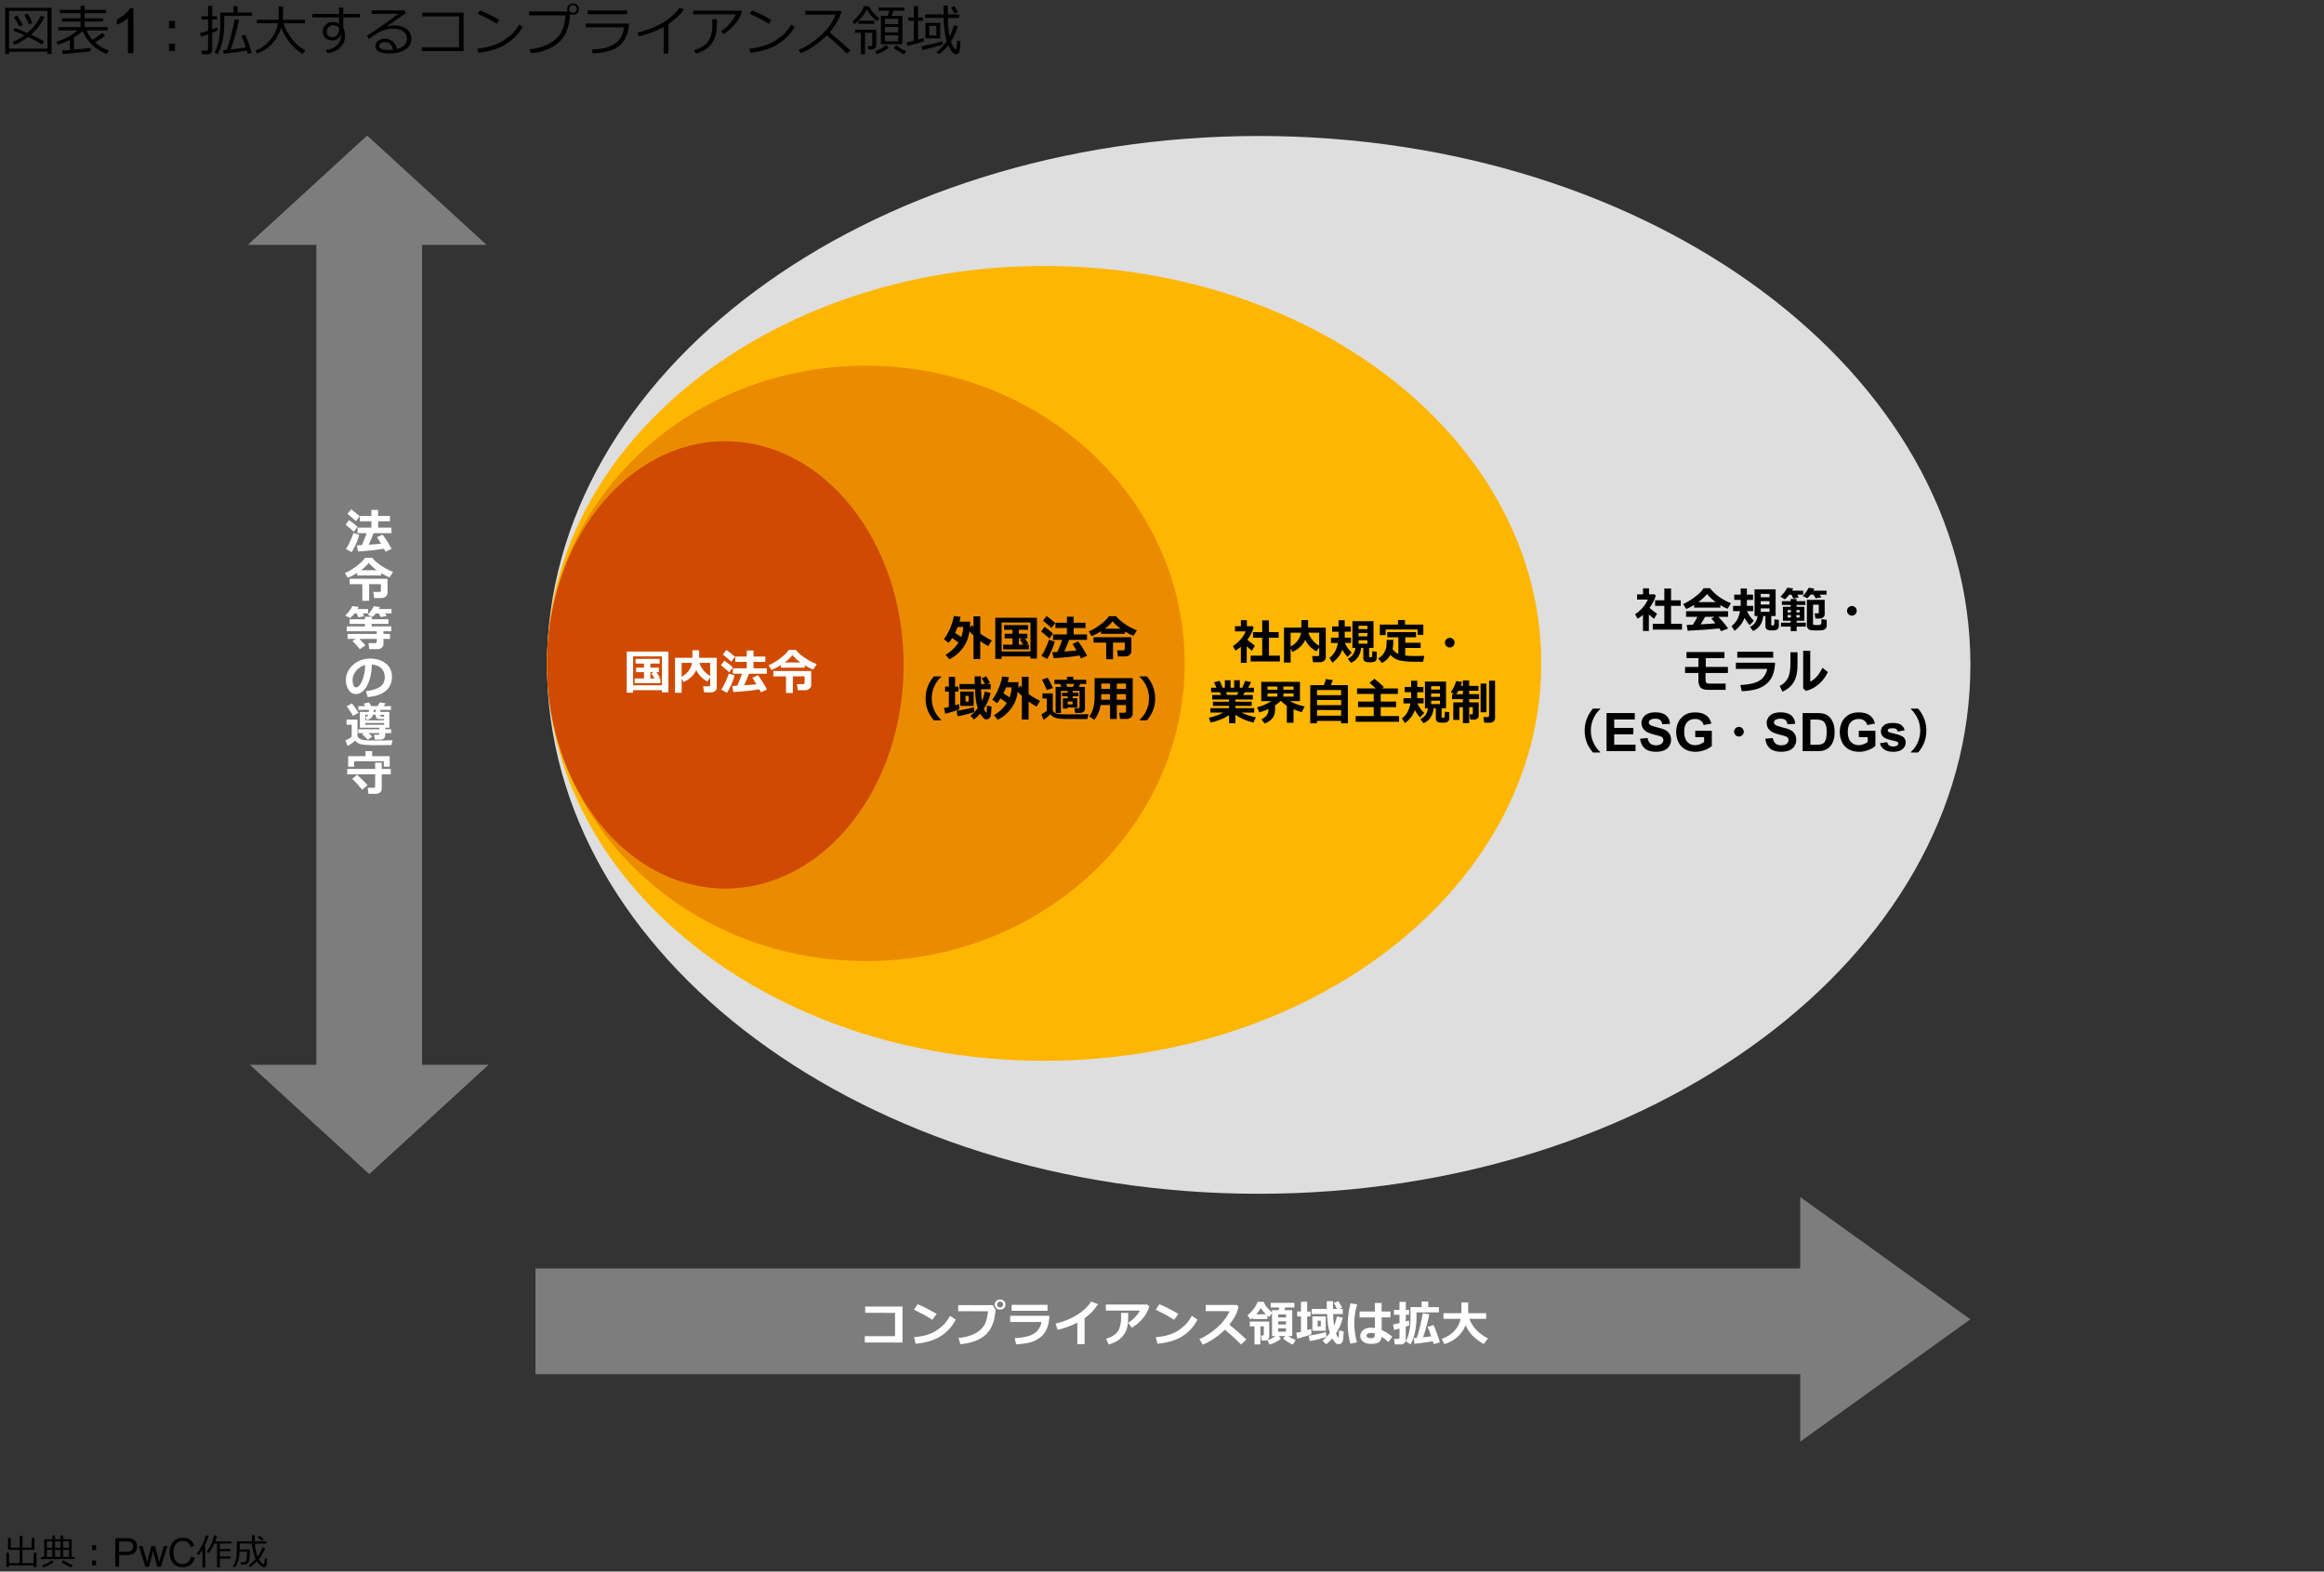 <?xml version="1.0" encoding="utf-8"?>
<!-- Generator: Adobe Illustrator 26.5.0, SVG Export Plug-In . SVG Version: 6.00 Build 0)  -->
<svg version="1.1" xmlns="http://www.w3.org/2000/svg" xmlns:xlink="http://www.w3.org/1999/xlink" x="0px" y="0px"
	 viewBox="0 0 769 520" style="enable-background:new 0 0 769 520;" xml:space="preserve">
<rect x="0" y="0" width="769" height="520" fill="#333333" stroke="none"/>
<style type="text/css">
	.st0{fill:#D04A02;}
	.st1{fill:#FFFFFF;}
	.st2{fill:#FFB600;}
	.st3{fill:#E0301E;}
	.st4{fill:#EB8C00;}
	.st5{fill:#DB536A;}
	.st6{fill:#D93954;}
	.st7{fill:#7D7D7D;}
	.st8{fill:#464646;}
	.st9{fill:#2D2D2D;}
	.st10{fill:#DEDEDE;}
	.st11{fill:none;stroke:#DEDEDE;stroke-miterlimit:10;}
	.st12{fill:#231815;}
	.st13{fill:none;stroke:#D04A02;stroke-width:3;stroke-miterlimit:10;}
	.st14{fill:none;stroke:#2D2D2D;stroke-width:3;stroke-miterlimit:10;}
	.st15{fill:none;stroke:#EB8C00;stroke-width:3;stroke-linejoin:bevel;stroke-miterlimit:10;}
	.st16{fill:none;stroke:#FFB600;stroke-width:3;stroke-miterlimit:10;}
	.st17{fill:none;stroke:#7D7D7D;stroke-width:3;stroke-miterlimit:10;}
	.st18{fill-rule:evenodd;clip-rule:evenodd;fill:#FFFFFF;}
	.st19{fill-rule:evenodd;clip-rule:evenodd;}
	.st20{fill:none;stroke:#231815;stroke-linejoin:round;stroke-miterlimit:10;}
	.st21{fill:none;stroke:#C8C9CA;stroke-width:10;stroke-miterlimit:10;}
	.st22{fill:none;stroke:#7D7D7D;stroke-width:35;stroke-miterlimit:10;}
	.st23{fill:#7D7D7D;stroke:#7D7D7D;stroke-miterlimit:10;}
	.st24{fill:#7D7D7D;stroke:#7D7D7D;stroke-width:35;stroke-miterlimit:10;}
	.st25{fill:#595757;}
	.st26{fill:none;stroke:#DEDEDE;}
	.st27{fill:none;stroke:#DEDEDE;stroke-dasharray:4,4;}
	.st28{fill:none;stroke:#DEDEDE;stroke-dasharray:4.059,4.059;}
	.st29{fill:none;stroke:#595757;stroke-width:23;stroke-miterlimit:10;}
</style>
<g id="template">
</g>
<g id="object">
	<g>
		<path d="M15.71,17.13H3v0.76H1.72V2.58h15.35v15.3h-1.35V17.13z M3,16.1h12.71V3.61H3V16.1z M13.86,14.72
			c-1-0.71-2.52-1.54-4.55-2.5c-1.5,1.13-3.03,2-4.6,2.62L4.16,13.9c1.37-0.56,2.67-1.3,3.93-2.23c-1.39-0.62-2.61-1.12-3.66-1.51
			l0.51-0.91c0.94,0.31,2.3,0.87,4.1,1.67c2.02-1.73,3.49-3.63,4.43-5.71l1.27,0.42c-1,2.17-2.5,4.11-4.48,5.84
			c2.13,0.98,3.58,1.73,4.33,2.22L13.86,14.72z M6.41,8.83c-0.77-1.45-1.39-2.51-1.85-3.2l1.12-0.53c0.35,0.52,0.98,1.57,1.91,3.17
			L6.41,8.83z M9.58,8.08C9.41,7.59,8.9,6.53,8.06,4.89l1.18-0.4c0.59,1.1,1.09,2.15,1.5,3.16L9.58,8.08z"/>
		<path d="M20.76,17.89l-0.22-1.15c0.61-0.04,1.46-0.1,2.57-0.18v-3.39c-1.29,0.67-2.61,1.22-3.96,1.64l-0.47-0.95
			c2.74-0.91,5.07-2.18,6.99-3.79h-6.38v-1.1h7.36V7.11h-6.19V6.05h6.19V4.34h-6.86V3.27h6.86V1.93h1.38v1.34h7.07v1.07h-7.07v1.71
			h6.15v1.06h-6.15v1.85h7.57v1.1h-7c0.54,1.2,1.21,2.23,2,3.11c1.48-0.9,2.54-1.66,3.2-2.29l1.03,0.89
			c-0.85,0.69-1.98,1.43-3.4,2.23c1.28,1.15,2.82,2.08,4.61,2.78l-0.84,1.06c-3.79-1.54-6.4-4.07-7.86-7.58
			c-0.76,0.7-1.7,1.4-2.83,2.1v4.06c2.6-0.23,4.42-0.42,5.45-0.57v1.11C29.51,17.08,26.45,17.39,20.76,17.89z"/>
		<path d="M44.14,17.59h-1.82V6c-0.44,0.42-1.01,0.84-1.72,1.25c-0.71,0.42-1.35,0.73-1.92,0.94V6.43c1.02-0.48,1.91-1.06,2.67-1.74
			s1.3-1.34,1.62-1.98h1.17V17.59z"/>
		<path d="M57.93,9.33h-2v-2.4h2V9.33z M57.93,16.87h-2v-2.4h2V16.87z"/>
		<path d="M66.55,12.16l-0.35-1.19c0.59-0.13,1.48-0.39,2.66-0.79V6.45h-2.22V5.37h2.22V1.95h1.35v3.42h1.63v1.08h-1.63v3.24
			c0.64-0.24,1.16-0.45,1.55-0.62l0.25,0.98c-0.36,0.2-0.96,0.47-1.8,0.8v5.86c0,0.38-0.15,0.68-0.44,0.91s-0.6,0.35-0.91,0.35
			h-2.07l-0.15-1.21h1.56c0.44,0,0.66-0.2,0.66-0.61v-4.78C67.94,11.7,67.17,11.96,66.55,12.16z M74.21,5.26v2.81
			c0,1.78-0.19,3.58-0.56,5.38c-0.37,1.81-0.94,3.29-1.7,4.45l-0.96-0.62c0.56-0.86,1.01-2.09,1.35-3.7s0.52-3.29,0.52-5.04V4.16
			h4.39V2.02h1.37v2.14h4.77v1.1H74.21z M74.04,17.8l-0.2-1.18l1.17-0.11c0.45-1.11,0.95-2.78,1.51-4.99s0.93-3.92,1.12-5.13
			l1.43,0.2c-0.29,1.39-0.7,3.07-1.23,5.02c-0.54,1.95-1.04,3.54-1.53,4.75c2.13-0.25,3.81-0.47,5.02-0.67
			c-0.61-1.83-1.08-3.09-1.42-3.76l1.2-0.4c0.58,1.11,1.32,3.1,2.22,5.99l-1.3,0.35l-0.37-1.14C78.92,17.2,76.38,17.56,74.04,17.8z"
			/>
		<path d="M101.04,16.69l-0.91,1.11c-1.63-0.93-3.07-2.19-4.31-3.79s-2.17-3.2-2.8-4.82c-0.57,1.93-1.53,3.65-2.87,5.15
			c-1.35,1.5-3.05,2.63-5.11,3.39l-0.51-1.03c1.92-0.69,3.58-1.89,4.97-3.61s2.21-3.51,2.45-5.4h-6.98V6.54h7.23V2.12h1.47v4.42
			h7.23V7.7h-7.08c0.48,1.65,1.39,3.35,2.72,5.09S99.38,15.84,101.04,16.69z"/>
		<path d="M119.13,5.77h-5.55v3.38c0.39,0.68,0.58,1.61,0.58,2.79c-0.01,1.55-0.58,2.85-1.72,3.9c-1.14,1.05-2.55,1.63-4.22,1.74
			l-0.36-1.1c1.41-0.1,2.59-0.58,3.55-1.45c0.96-0.87,1.44-1.94,1.44-3.23c0-0.22-0.01-0.41-0.04-0.59
			c-0.15,0.68-0.49,1.21-1.03,1.6s-1.19,0.58-1.94,0.58c-0.86,0-1.58-0.27-2.17-0.81s-0.89-1.22-0.89-2.04c0-0.94,0.33-1.73,1-2.36
			s1.48-0.94,2.45-0.94c0.73,0,1.37,0.21,1.94,0.64V5.77h-8.81V4.62h8.81v-2.1h1.42v2.1h5.55V5.77z M112.19,9.34
			c-0.33-0.66-1.03-0.99-2.09-0.99c-0.52,0.01-0.98,0.22-1.38,0.64s-0.6,0.89-0.6,1.42c0,0.57,0.16,1.03,0.47,1.37
			s0.75,0.52,1.29,0.52c0.69,0,1.24-0.23,1.66-0.68c0.41-0.45,0.63-1.04,0.65-1.78V9.34z"/>
		<path d="M131.35,16.23c2.2-0.53,3.3-1.66,3.3-3.39c0-1.07-0.4-1.9-1.21-2.49s-1.89-0.88-3.23-0.88c-0.93,0-1.83,0.12-2.71,0.35
			s-1.9,0.71-3.04,1.43s-1.94,1.27-2.39,1.65l-0.65-1.08c3.57-2.3,7.05-4.73,10.46-7.27l-8.89,0.04V3.42h10.73l0.62,0.9l-6.2,4.29
			l0.07,0.11c0.71-0.22,1.43-0.33,2.14-0.33c1.68,0,3.06,0.39,4.14,1.16c1.08,0.77,1.62,1.84,1.62,3.21c0,1.6-0.66,2.82-1.99,3.66
			s-3.1,1.26-5.33,1.26c-3.06,0-4.59-0.84-4.59-2.52c0-0.66,0.32-1.22,0.95-1.67s1.33-0.68,2.08-0.68c1.06,0,1.97,0.3,2.72,0.89
			S131.16,15.13,131.35,16.23z M130.05,16.45c-0.34-1.68-1.25-2.52-2.74-2.52c-0.47,0-0.9,0.12-1.28,0.35
			c-0.38,0.23-0.57,0.54-0.57,0.93c0,0.9,1.04,1.34,3.11,1.34C129.03,16.56,129.52,16.52,130.05,16.45z"/>
		<path d="M153.4,16.9h-13.81v-1.26h12.3V5.41h-12.13V4.19h13.64V16.9z"/>
		<path d="M172.98,8.91c-0.98,1.72-2.26,3.2-3.83,4.45s-3.2,2.18-4.9,2.79c-1.7,0.61-3.69,1.04-5.99,1.29l-0.31-1.35
			c1.91-0.19,3.62-0.54,5.13-1.05s2.79-1.12,3.84-1.84s1.94-1.43,2.66-2.14s1.45-1.68,2.19-2.91L172.98,8.91z M165.32,6.68
			l-0.99,1.15c-2.09-1.29-4.18-2.38-6.26-3.26l0.76-1.1C161.01,4.29,163.18,5.36,165.32,6.68z"/>
		<path d="M188.69,4.66c-0.22,2.67-0.75,4.85-1.6,6.55s-2.25,3.12-4.21,4.27s-4.37,1.87-7.25,2.16l-0.36-1.33
			c3.06-0.29,5.74-1.25,8.03-2.87c2.29-1.62,3.56-4.4,3.81-8.35h-12.04V3.8h12.77c-0.12-0.24-0.18-0.51-0.18-0.82
			c0-0.52,0.19-0.95,0.57-1.31c0.38-0.36,0.85-0.54,1.41-0.55c0.53,0,0.98,0.18,1.35,0.54c0.37,0.36,0.56,0.81,0.58,1.35
			c0,0.52-0.19,0.96-0.56,1.32s-0.83,0.54-1.36,0.55C189.28,4.88,188.97,4.81,188.69,4.66z M189.6,4.25c0.34,0,0.64-0.12,0.89-0.36
			c0.25-0.24,0.38-0.53,0.38-0.88c0-0.35-0.12-0.65-0.37-0.91s-0.55-0.38-0.9-0.38c-0.34,0-0.64,0.12-0.89,0.37
			s-0.38,0.54-0.38,0.88s0.12,0.64,0.37,0.89S189.25,4.25,189.6,4.25z"/>
		<path d="M208.12,7.81c-0.06,1.05-0.16,1.87-0.28,2.45s-0.44,1.39-0.94,2.43c-0.51,1.04-1.24,1.92-2.19,2.63s-2.14,1.27-3.57,1.66
			s-3.1,0.62-5.04,0.67l-0.25-1.27c3.33-0.08,5.87-0.71,7.61-1.9c1.74-1.19,2.76-3,3.07-5.43h-12.76V7.81H208.12z M207.51,4.7
			h-13.05V3.47h13.05V4.7z"/>
		<path d="M221.17,17.71h-1.56V8.96c-2.57,1.37-5.31,2.39-8.23,3.07l-0.47-1.2c3.8-0.98,6.8-2.21,9-3.68s3.85-3,4.95-4.58l1.44,0.56
			c-1.07,1.59-2.78,3.2-5.13,4.82V17.71z"/>
		<path d="M245.51,3.93c-0.1,0.37-0.41,1.06-0.94,2.08s-1.33,2.04-2.4,3.07s-2.01,1.76-2.8,2.19l-0.79-0.95
			c1.18-0.76,2.23-1.7,3.15-2.81s1.51-2.03,1.79-2.75h-14.15V3.52h15.7L245.51,3.93z M237.25,6.37c0,2.1-0.12,3.73-0.36,4.9
			c-0.24,1.17-0.7,2.23-1.39,3.16s-1.57,1.68-2.63,2.25s-1.94,0.91-2.63,1.03l-0.54-1.15c2.17-0.62,3.7-1.57,4.59-2.85
			s1.35-2.92,1.41-4.9l0.02-2.43H237.25z"/>
		<path d="M262.98,8.91c-0.98,1.72-2.26,3.2-3.83,4.45s-3.2,2.18-4.9,2.79c-1.7,0.61-3.69,1.04-5.99,1.29l-0.31-1.35
			c1.91-0.19,3.62-0.54,5.13-1.05s2.79-1.12,3.84-1.84s1.94-1.43,2.66-2.14s1.45-1.68,2.19-2.91L262.98,8.91z M255.32,6.68
			l-0.99,1.15c-2.09-1.29-4.18-2.38-6.26-3.26l0.76-1.1C251.01,4.29,253.18,5.36,255.32,6.68z"/>
		<path d="M281.45,16.73l-1.25,0.97c-1.61-1.65-3.8-3.65-6.58-5.99c-2.91,2.8-5.81,4.78-8.69,5.92l-0.67-1.12
			c2.41-0.98,4.82-2.54,7.21-4.68c2.39-2.14,4.07-4.47,5.03-7h-10.03V3.6h11.61l0.36,0.33c-0.82,2.48-2.14,4.75-3.95,6.8
			C276.29,12.13,278.61,14.13,281.45,16.73z"/>
		<path d="M290.98,6.06L290.19,7c-1.32-0.97-2.45-2.26-3.38-3.87c-0.55,1.07-1.15,1.97-1.81,2.72s-1.41,1.46-2.28,2.14l-0.67-0.9
			c0.75-0.58,1.48-1.31,2.19-2.2s1.25-1.83,1.62-2.83h1.74c0.32,0.78,0.84,1.56,1.56,2.33S290.48,5.73,290.98,6.06z M284.86,17.96
			v-7.12h-1.92V9.83h7.01v5.19c0,0.39-0.13,0.71-0.4,0.96s-0.59,0.38-0.98,0.38h-1.32l-0.15-1.12h0.9c0.43,0,0.64-0.2,0.64-0.59
			v-3.81h-2.42v7.12H284.86z M284.09,7.9V6.87h5.18V7.9H284.09z M290.16,17.9l-0.61-0.88c1.24-0.42,2.46-1.11,3.64-2.09l0.84,0.91
			C292.54,16.94,291.25,17.62,290.16,17.9z M291.49,14.63V5.22h2.31l0.46-1.7h-3.56v-1h8.57v1h-3.62l-0.63,1.7h3.56v9.41H291.49z
			 M292.83,7.97h4.39V6.21h-4.39V7.97z M292.83,10.72h4.39V8.93h-4.39V10.72z M297.22,11.68h-4.39v1.97h4.39V11.68z M299.07,17.94
			c-0.42-0.17-1-0.48-1.72-0.94c-0.72-0.46-1.27-0.85-1.64-1.16l0.86-0.88c0.96,0.81,2.06,1.48,3.3,2L299.07,17.94z"/>
		<path d="M300.27,15.17l-0.25-1.18c0.73-0.13,1.53-0.3,2.38-0.51V6.86h-1.84V5.79h1.84V1.99h1.38v3.81h1.62v1.06h-1.62v6.27
			c0.8-0.22,1.42-0.41,1.85-0.55l0.09,1.03C304.42,14.12,302.6,14.64,300.27,15.17z M305.21,16.57l-0.35-1.21
			c3.19-0.67,5.51-1.24,6.94-1.71l0.24,1.01C310.97,15.09,308.69,15.72,305.21,16.57z M314.64,13.76c0.12,0.35,0.33,0.8,0.61,1.35
			s0.48,0.88,0.58,1s0.21,0.18,0.31,0.18h0.03c0.19-0.04,0.32-0.34,0.39-0.92v0.01l0.11-0.98c0.04-0.35,0.06-0.67,0.06-0.96
			l1.06,0.22l-0.11,1.91c-0.04,0.69-0.11,1.19-0.19,1.49s-0.23,0.53-0.42,0.67s-0.44,0.21-0.74,0.21c-0.25,0-0.48-0.06-0.68-0.18
			c-0.2-0.12-0.49-0.45-0.87-0.97s-0.72-1.12-1.01-1.79c-0.92,1.16-1.94,2.15-3.07,2.96l-0.83-0.7c1.27-1.01,2.4-2.21,3.38-3.6
			c-0.59-1.85-0.91-4.42-0.98-7.73h-6.16V4.76h6.14l-0.01-2.94h1.4l-0.01,2.36v0.59h3.74v1.15h-3.73c0.02,2.42,0.2,4.48,0.55,6.19
			c0.64-1.18,1.13-2.43,1.47-3.74l1.27,0.33c-0.12,0.52-0.39,1.29-0.83,2.31S315.18,12.94,314.64,13.76z M306.22,12.69V7.57h4.9
			v5.12H306.22z M309.84,8.56h-2.36v3.14h2.36V8.56z M315.83,4.5c-0.25-0.55-0.63-1.23-1.12-2.03l1.12-0.45
			c0.28,0.43,0.67,1.1,1.17,1.99L315.83,4.5z"/>
	</g>
	<path class="st10" d="M416.5,45C546.56,45,652,123.35,652,220c0,96.65-105.44,175-235.5,175S181,316.65,181,220
		C181,123.35,286.44,45,416.5,45"/>
	<path class="st2" d="M345.5,88C436.35,88,510,146.87,510,219.5c0,72.63-73.65,131.5-164.5,131.5C254.65,351,181,292.13,181,219.5
		C181,146.87,254.65,88,345.5,88"/>
	<path class="st4" d="M286.5,121c58.27,0,105.5,44.1,105.5,98.5S344.77,318,286.5,318c-58.27,0-105.5-44.1-105.5-98.5
		S228.23,121,286.5,121"/>
	<path class="st0" d="M240,146c32.58,0,59,33.13,59,74c0,40.87-26.42,74-59,74c-32.58,0-59-33.13-59-74
		C181,179.13,207.42,146,240,146"/>
	<g>
		<path d="M2.08,518.51v-4.72h0.9v3.44H6.5l0.01-4.44H2.64v-3.9h0.93v3.2h2.94l0.01-3.93h0.93v3.93h3.02v-3.2h0.94v3.9H7.43
			l-0.01,4.44h3.73v-3.44h0.93v4.72h-0.93v-0.56H2.97v0.56H2.08z"/>
		<path d="M13.57,515.87v-0.72h1.06v-5.8h2.67v-1.28h0.9v1.28h1.79v-1.28h0.91v1.28h2.81v5.8h0.98v0.72H13.57z M14.29,518.63
			l-0.36-0.67c1.2-0.34,2.25-0.91,3.17-1.7l0.7,0.57c-0.37,0.33-0.94,0.69-1.7,1.08S14.73,518.54,14.29,518.63z M17.3,512.13v-2.13
			h-1.8v2.13H17.3z M15.5,515.15h1.8v-2.34h-1.8V515.15z M18.2,510.01v2.13h1.79v-2.13H18.2z M18.2,515.15h1.79v-2.34H18.2V515.15z
			 M23.56,518.61c-0.48-0.15-1.05-0.41-1.71-0.79s-1.16-0.71-1.48-1.01l0.61-0.56c1.14,0.79,2.18,1.32,3.12,1.61L23.56,518.61z
			 M22.84,512.13v-2.13H20.9v2.13H22.84z M20.9,515.15h1.95v-2.34H20.9V515.15z"/>
		<path d="M31.79,512.91h-1.33v-1.6h1.33V512.91z M31.79,517.93h-1.33v-1.6h1.33V517.93z"/>
		<path d="M38.15,518.41v-9.45h3.56c0.63,0,1.11,0.03,1.44,0.09c0.46,0.08,0.85,0.22,1.17,0.44c0.31,0.22,0.57,0.52,0.76,0.91
			c0.19,0.39,0.29,0.82,0.29,1.29c0,0.8-0.26,1.48-0.77,2.04c-0.51,0.56-1.43,0.83-2.77,0.83H39.4v3.84H38.15z M39.4,513.45h2.44
			c0.81,0,1.38-0.15,1.72-0.45c0.34-0.3,0.51-0.72,0.51-1.27c0-0.4-0.1-0.73-0.3-1.02c-0.2-0.28-0.46-0.47-0.79-0.56
			c-0.21-0.06-0.6-0.08-1.17-0.08H39.4V513.45z"/>
		<path d="M48.07,518.41l-2.09-6.85h1.2l1.09,3.95l0.41,1.47c0.02-0.07,0.13-0.54,0.35-1.41l1.09-4.01h1.19l1.03,3.97l0.34,1.31
			l0.39-1.32l1.17-3.96h1.13l-2.14,6.85h-1.21l-1.09-4.1l-0.26-1.17l-1.39,5.27H48.07z"/>
		<path d="M63.23,515.1l1.25,0.32c-0.26,1.03-0.73,1.81-1.42,2.35c-0.68,0.54-1.51,0.81-2.5,0.81c-1.02,0-1.85-0.21-2.49-0.62
			c-0.64-0.42-1.12-1.01-1.46-1.8c-0.33-0.79-0.5-1.63-0.5-2.53c0-0.98,0.19-1.84,0.56-2.58c0.38-0.73,0.91-1.29,1.6-1.67
			c0.69-0.38,1.46-0.57,2.29-0.57c0.95,0,1.74,0.24,2.38,0.72s1.09,1.16,1.35,2.03l-1.23,0.29c-0.22-0.69-0.54-1.19-0.95-1.5
			s-0.94-0.47-1.57-0.47c-0.73,0-1.33,0.17-1.82,0.52c-0.49,0.35-0.83,0.82-1.03,1.4c-0.2,0.59-0.3,1.19-0.3,1.82
			c0,0.8,0.12,1.5,0.35,2.1s0.6,1.05,1.09,1.34s1.03,0.44,1.6,0.44c0.7,0,1.29-0.2,1.78-0.61S63.06,515.89,63.23,515.1z"/>
		<path d="M67,518.71v-5.98c-0.39,0.66-0.83,1.27-1.29,1.84l-0.6-0.48c0.62-0.79,1.23-1.79,1.83-2.99s0.99-2.23,1.16-3.1l0.94,0.17
			c-0.21,0.84-0.66,1.95-1.35,3.3h0.2v7.22H67z M71.82,518.61v-7.89h-0.88c-0.54,1.21-1.16,2.25-1.88,3.12l-0.65-0.46
			c0.66-0.84,1.19-1.76,1.61-2.75s0.71-1.87,0.87-2.63l0.94,0.16c-0.16,0.63-0.37,1.25-0.61,1.88h5.4v0.7h-3.88v1.81h3.52v0.71
			h-3.52V515h3.59v0.72h-3.59v2.89H71.82z"/>
		<path d="M79.71,517.7l-0.12-0.79h1.1c0.41,0,0.68-0.22,0.82-0.66s0.21-1.23,0.21-2.37l-0.01-0.47h-2.45
			c-0.03,1.24-0.18,2.27-0.45,3.08s-0.65,1.52-1.12,2.13l-0.6-0.45c0.47-0.66,0.8-1.4,0.99-2.23s0.29-1.78,0.29-2.84v-3.07h4.98V508
			h0.96v2.02h3.88v0.73h-3.88c0.09,1.59,0.41,3.04,0.94,4.33c0.7-0.99,1.23-2.04,1.62-3.15l0.89,0.33
			c-0.56,1.34-1.24,2.53-2.03,3.56l-0.08,0.1c0.68,1.09,1.18,1.63,1.51,1.63c0.13,0,0.22-0.06,0.27-0.17s0.09-0.29,0.12-0.54
			s0.05-0.65,0.08-1.2l0.77,0.12c-0.04,1.34-0.14,2.14-0.28,2.39s-0.38,0.39-0.71,0.41h-0.08c-0.32,0-0.69-0.17-1.09-0.5
			s-0.8-0.82-1.19-1.46c-0.63,0.67-1.38,1.32-2.26,1.94l-0.49-0.59c0.81-0.57,1.58-1.28,2.31-2.12c-0.68-1.32-1.09-3.02-1.23-5.1
			H79.3v1.96h3.34v1.51c-0.01,0.66-0.06,1.26-0.14,1.79s-0.19,0.88-0.3,1.05s-0.27,0.32-0.49,0.44s-0.46,0.18-0.73,0.18H79.71z
			 M86.65,509.83c-0.12-0.12-0.59-0.52-1.39-1.17l0.57-0.53c0.47,0.32,0.95,0.7,1.44,1.14L86.65,509.83z"/>
	</g>
	<g>
		<path class="st1" d="M118.08,176.27l-1.2,1.61c-0.76-0.73-1.68-1.49-2.75-2.28l1.13-1.52
			C116.45,174.91,117.39,175.64,118.08,176.27z M118.65,178.87c-0.19,0.79-0.53,1.74-1.03,2.85c-0.5,1.11-0.99,2.03-1.48,2.77
			l-1.92-1.03c0.53-0.71,1.03-1.62,1.52-2.71s0.81-1.92,0.98-2.47L118.65,178.87z M118.79,172.84l-1.23,1.61
			c-0.82-0.75-1.76-1.54-2.81-2.36l1.21-1.47C117.29,171.6,118.24,172.34,118.79,172.84z M126.82,183.37
			c-2.31,0.4-5.18,0.7-8.59,0.88l-0.38-1.96l1.66-0.08c0.6-1.25,1.12-2.54,1.58-3.87h-3.02v-1.77h4.59v-2.06h-3.8v-1.73h3.8v-1.96
			h2.24v1.96h3.91v1.73h-3.91v2.06h4.41v1.77h-5.91c-0.43,1.16-0.97,2.4-1.62,3.74c1.81-0.12,3.17-0.23,4.09-0.34
			c-0.52-0.84-0.96-1.55-1.34-2.1l1.84-0.83c0.9,1.13,1.89,2.67,2.99,4.62l-2,0.89C127.19,184.03,127.01,183.72,126.82,183.37z"/>
		<path class="st1" d="M125.87,192.01h-7.91v-0.83c-1.11,0.69-2.15,1.22-3.12,1.58l-0.96-1.54c1.06-0.4,2.24-1.06,3.55-1.99
			c1.31-0.92,2.37-1.91,3.17-2.96h2.34c0.47,0.65,1.33,1.42,2.56,2.3s2.67,1.64,4.32,2.29l-1.14,1.77c-0.9-0.34-1.83-0.8-2.81-1.38
			V192.01z M121.93,200.22h-2.27v-5.38h-4.2v-1.74H128v4.49c0,0.48-0.19,0.89-0.57,1.23c-0.38,0.34-0.84,0.51-1.38,0.51h-2.48
			l-0.29-1.97h2.06c0.1,0,0.21-0.05,0.31-0.14s0.16-0.18,0.16-0.27v-2.11h-3.88V200.22z M119.21,190.34h5.24
			c-1.12-0.79-2.01-1.59-2.66-2.38C121.13,188.79,120.27,189.58,119.21,190.34z"/>
		<path class="st1" d="M118.45,202.16c-0.11,0.25-0.23,0.49-0.36,0.72h3.48v1.43h-1.81l0.52,0.9l-1.87,0.4l-0.65-1.3h-0.66
			c-0.43,0.53-0.93,1.03-1.5,1.5l-1.6-0.82c1.02-0.92,1.81-1.93,2.37-3.04L118.45,202.16z M120.72,214.64l-1.89,1.22
			c-0.6-0.78-1.42-1.67-2.45-2.64l1.15-0.67h-2.75v-1.61h9.66v-0.86h-9.91v-1.58h6v-0.81h-5.09v-1.49h5.09v-0.83h2.24v0.83h5.55
			v1.49h-5.55v0.81h6.48v1.58h-2.59v0.86h2.18v1.61h-2.18v1.64c0,0.49-0.18,0.89-0.55,1.2s-0.83,0.46-1.38,0.46h-2.77l-0.27-1.94
			h2.24c0.14,0,0.26-0.05,0.36-0.14c0.1-0.09,0.15-0.19,0.15-0.28v-0.94h-5.73C119.32,213.13,119.99,213.83,120.72,214.64z
			 M125.47,202.22c-0.1,0.22-0.22,0.44-0.34,0.66h4.2v1.43h-2.16l0.55,0.82l-1.95,0.36l-0.7-1.18h-0.92
			c-0.36,0.42-0.73,0.8-1.1,1.12l-1.63-0.72c0.83-0.82,1.5-1.74,2.02-2.76L125.47,202.22z"/>
		<path class="st1" d="M121.44,231.35l-0.58-1.91c2.07-0.22,3.62-0.69,4.66-1.4c1.04-0.71,1.56-1.76,1.56-3.17
			c0-1.18-0.38-2.12-1.12-2.83c-0.75-0.71-1.79-1.13-3.12-1.25c-0.11,2.85-0.66,5.16-1.64,6.93s-2.22,2.65-3.71,2.65
			c-0.97,0-1.75-0.45-2.35-1.34s-0.9-1.92-0.9-3.07v-0.19c0-1.76,0.73-3.32,2.18-4.68c1.45-1.36,3.28-2.09,5.49-2.19h0.32
			c2.11,0,3.84,0.52,5.2,1.57s2.04,2.47,2.04,4.27c0,1.97-0.68,3.51-2.05,4.63S124.06,231.15,121.44,231.35z M120.65,221.01
			c-1.17,0.27-2.17,0.87-2.99,1.8s-1.23,1.96-1.23,3.09c0,0.58,0.1,1.12,0.3,1.6s0.49,0.73,0.85,0.73c0.73,0,1.4-0.7,2-2.09
			C120.19,224.75,120.54,223.04,120.65,221.01z"/>
		<path class="st1" d="M129.64,245.32l-0.35,1.57h-0.48l-4.98,0.05c-2.16,0-3.73-0.11-4.73-0.33c-0.86-0.28-1.46-0.66-1.81-1.15
			c-0.77,0.71-1.61,1.29-2.51,1.73l-0.72-1.79c0.75-0.28,1.45-0.68,2.08-1.21v-3.87h-1.7v-1.66h3.62v5.07
			c0,0.27,0.09,0.52,0.28,0.73s0.48,0.4,0.88,0.57s0.86,0.27,1.38,0.31s1.63,0.07,3.31,0.07
			C126.92,245.41,128.83,245.38,129.64,245.32z M118.42,236.46l-1.84,0.97c-0.14-0.29-0.46-0.8-0.96-1.54s-0.87-1.26-1.12-1.57
			l1.73-0.91C116.76,234.02,117.49,235.04,118.42,236.46z M122.93,244.16l-1.41,1.03l-1.91-1.82l0.54-0.34h-1.82v-1.25h6.98v-0.52
			h-6.45v-5.1h2.99v-0.66h-3.49v-1.2h2.27l-0.52-0.83l1.74-0.39l0.82,1.22h2.03l0.78-1.22l1.91,0.31l-0.72,0.91h2.49v1.2h-3.55v0.66
			h3.01v5.1h-1.38v0.52h1.98v1.25h-1.98v0.83c0,0.37-0.16,0.68-0.47,0.91c-0.31,0.24-0.67,0.35-1.06,0.35h-1.92l-0.23-1.57h1.34
			c0.27,0,0.4-0.11,0.4-0.33v-0.21h-3.63C122.37,243.61,122.79,243.98,122.93,244.16z M120.62,238.89h6.23v-0.43h-1.71
			c-0.3,0-0.54-0.08-0.74-0.25c-0.2-0.17-0.3-0.39-0.3-0.68v-0.43h-0.88c-0.25,0.85-0.95,1.43-2.07,1.76l-0.5-1.04
			c0.52-0.15,0.86-0.39,1.04-0.72h-1.07V238.89z M120.62,240.33h6.23v-0.58h-6.23V240.33z M123.39,236.17h0.71v-0.66h-0.71V236.17z
			 M126.85,237.67v-0.57h-1.23v0.33c0,0.16,0.09,0.24,0.26,0.24H126.85z"/>
		<path class="st1" d="M126.08,261.12c0,0.46-0.19,0.83-0.58,1.11s-0.83,0.42-1.34,0.42h-2.48l-0.23-1.96h1.98
			c0.11,0,0.22-0.04,0.32-0.13c0.1-0.09,0.16-0.18,0.16-0.28v-3.94h-9.25v-1.75h9.25v-2.02h2.18v2.02h2.98v1.75h-2.98V261.12z
			 M128.72,253.88h-1.95v-1.76h-9.8v1.76h-2v-3.4h5.73v-1.63h2.23v1.63h5.8V253.88z M121.38,259.87l-1.73,1.49
			c-1.25-1.49-2.37-2.67-3.34-3.55l1.63-1.33C119.74,258.13,120.88,259.26,121.38,259.87z"/>
	</g>
	<g>
		<path class="st1" d="M308.83,451.07h-12.47v-2.09h10v-7.72l-9.87-0.02v-2.06h12.34V451.07z"/>
		<path class="st1" d="M320.12,441.59l-1.43,1.94c-0.77-0.5-1.45-0.91-2.05-1.25s-1.94-1.04-4.04-2.09l1.23-1.79
			C315.47,439.05,317.56,440.11,320.12,441.59z M326.46,443.5c-1.32,2.44-3.05,4.3-5.18,5.59s-4.83,2.08-8.09,2.4l-0.53-2.19
			c1.78-0.16,3.27-0.43,4.45-0.81s2.23-0.88,3.12-1.5s1.65-1.25,2.28-1.88s1.32-1.59,2.07-2.86L326.46,443.5z"/>
		<path class="st1" d="M339.64,440.12v0.02c0,0.3-0.1,1.1-0.3,2.39s-0.67,2.62-1.4,3.96s-1.91,2.47-3.53,3.37s-3.76,1.48-6.42,1.77
			l-0.62-2.07c2.19-0.22,4.02-0.72,5.48-1.5s2.51-1.73,3.12-2.88s1-2.63,1.17-4.46l-9.88-0.02v-2.02l11.59,0.02
			C338.95,439.34,339.21,439.81,339.64,440.12z M342.89,438.5c0,0.48-0.17,0.88-0.5,1.2s-0.75,0.47-1.26,0.47s-0.92-0.16-1.26-0.47
			s-0.5-0.71-0.5-1.2s0.17-0.88,0.5-1.2s0.75-0.47,1.26-0.47s0.92,0.16,1.26,0.47S342.89,438.01,342.89,438.5z M341.84,437.79
			c-0.19-0.19-0.43-0.29-0.71-0.29s-0.52,0.1-0.71,0.29s-0.29,0.43-0.29,0.7s0.09,0.51,0.29,0.7s0.43,0.29,0.71,0.29
			s0.52-0.1,0.71-0.29s0.29-0.43,0.29-0.7S342.03,437.99,341.84,437.79z"/>
		<path class="st1" d="M357.43,442.23c-0.02,1.43-0.26,2.78-0.74,4.04s-1.25,2.31-2.33,3.14s-2.3,1.41-3.67,1.71
			s-2.79,0.48-4.27,0.53l-0.46-2.03c2.91-0.16,5.02-0.65,6.34-1.48s2.17-2.12,2.55-3.88h-10.38v-2.05H357.43z M356.83,440.55h-11.89
			v-1.97h11.89V440.55z"/>
		<path class="st1" d="M369.08,451.59h-2.4v-7.09c-1.94,1-4.11,1.78-6.49,2.35l-0.72-2.05c2.75-0.66,5.14-1.62,7.17-2.9
			s3.57-2.74,4.62-4.4l2.27,0.87c-0.8,1.2-1.55,2.14-2.23,2.8s-1.43,1.28-2.22,1.83V451.59z"/>
		<path class="st1" d="M390.47,439.1c-0.07,0.43-0.34,1.13-0.82,2.08s-1.2,1.9-2.16,2.83s-1.9,1.64-2.8,2.14l-1.21-1.62
			c0.79-0.45,1.53-1.04,2.24-1.79s1.26-1.49,1.66-2.23H376.1v-2.02h13.66L390.47,439.1z M383.53,441.25v0.38
			c0,1.07-0.02,1.95-0.06,2.66s-0.18,1.46-0.43,2.25s-0.64,1.54-1.18,2.22s-1.21,1.28-2.01,1.77s-1.74,0.89-2.8,1.18l-0.84-1.89
			c1.93-0.6,3.24-1.45,3.93-2.55s1.03-2.61,1.03-4.52l-0.02-1.5H383.53z"/>
		<path class="st1" d="M400.12,441.59l-1.43,1.94c-0.77-0.5-1.45-0.91-2.05-1.25s-1.94-1.04-4.04-2.09l1.23-1.79
			C395.47,439.05,397.56,440.11,400.12,441.59z M406.46,443.5c-1.32,2.44-3.05,4.3-5.18,5.59s-4.83,2.08-8.09,2.4l-0.53-2.19
			c1.78-0.16,3.27-0.43,4.45-0.81s2.23-0.88,3.12-1.5s1.65-1.25,2.28-1.88s1.32-1.59,2.07-2.86L406.46,443.5z"/>
		<path class="st1" d="M422.61,450.04l-1.76,1.68c-0.92-1-2.7-2.64-5.34-4.91c-2.31,2.23-4.75,3.89-7.31,4.96l-1.14-1.84
			c1.99-0.85,3.93-2.1,5.82-3.77s3.28-3.48,4.18-5.47l-7.91-0.01v-2.05h10.27l0.64,0.62c-0.38,1.33-0.8,2.42-1.28,3.26
			s-1.08,1.72-1.81,2.63C419.22,446.97,421.1,448.61,422.61,450.04z"/>
		<path class="st1" d="M434.07,449.79c-0.46,0.41-1.05,0.79-1.77,1.16s-1.37,0.63-1.96,0.8l-0.84-1.45
			c0.94-0.27,1.87-0.72,2.78-1.36h-1.17v-7.54l-0.98,1.23c-0.23-0.19-0.42-0.34-0.57-0.47v1.14h-4.88v-0.41
			c-0.2,0.17-0.44,0.36-0.72,0.57l-0.98-1.41c0.66-0.48,1.31-1.14,1.95-1.95s1.1-1.65,1.38-2.49h2.05c0.22,0.64,0.61,1.28,1.16,1.93
			s1.08,1.16,1.59,1.54v-0.73h2.14l0.27-0.88h-2.85v-1.53h7.83v1.53h-2.98l-0.38,0.88h2.65v8.59h-1.33
			c0.75,0.53,1.57,0.96,2.48,1.31l-0.96,1.5c-0.48-0.18-1.05-0.48-1.71-0.89s-1.16-0.77-1.5-1.1l0.7-0.83h-2.17L434.07,449.79z
			 M427.25,451.71h-1.95v-5.98h-1.57v-1.6h6.45v4.85c0,0.42-0.14,0.76-0.42,1.03s-0.63,0.41-1.05,0.41h-1.05l-0.23-1.68H428
			c0.25,0,0.37-0.12,0.37-0.37v-2.64h-1.12V451.71z M425.89,441.72h3.2c-0.69-0.65-1.25-1.35-1.7-2.09
			C426.96,440.4,426.46,441.09,425.89,441.72z M435.73,442.78v-1.01h-2.6v1.01H435.73z M433.13,445.08h2.6v-1.04h-2.6V445.08z
			 M435.73,446.38h-2.6v1.09h2.6V446.38z"/>
		<path class="st1" d="M444.17,448.27c-0.73,0.36-2.3,0.88-4.7,1.53l-0.39-1.94c0.52-0.1,1.05-0.21,1.6-0.34v-5.08h-1.25v-1.63h1.25
			v-3.24h2.06v3.24h1.12v1.63h-1.12v4.52c0.52-0.16,0.96-0.29,1.31-0.41L444.17,448.27z M449.08,449.18
			c-0.44,0.2-1.22,0.45-2.34,0.74s-2.18,0.51-3.19,0.66l-0.32-1.78c0.9-0.13,1.95-0.32,3.15-0.57s2.05-0.45,2.54-0.61L449.08,449.18
			z M454.5,442.88c-0.4,1.8-1.14,3.54-2.23,5.23c0.32,0.69,0.51,1.08,0.56,1.16s0.11,0.12,0.18,0.12c0.08,0,0.14-0.05,0.16-0.16
			s0.07-0.82,0.12-2.14l1.52,0.3c-0.08,1.67-0.17,2.69-0.27,3.08s-0.29,0.67-0.54,0.87s-0.55,0.29-0.86,0.29
			c-0.19,0-0.39-0.04-0.59-0.11s-0.45-0.29-0.74-0.66s-0.55-0.74-0.77-1.12c-0.62,0.71-1.31,1.36-2.06,1.94l-1.16-1.25
			c0.93-0.77,1.73-1.62,2.4-2.54c-0.53-1.57-0.82-3.65-0.88-6.24h-5.14v-1.71h5.02l-0.01-2.55h2.09v2.55h1.3
			c-0.29-0.6-0.64-1.25-1.06-1.95l1.5-0.61c0.29,0.44,0.71,1.16,1.28,2.16l-0.99,0.41h1.19v1.71h-3.2c0.04,1.54,0.14,2.82,0.3,3.85
			c0.42-0.92,0.74-1.95,0.97-3.09L454.5,442.88z M448.89,447.18h-4.43v-4.75h4.43V447.18z M447.24,445.75v-1.91h-1.04v1.91H447.24z"
			/>
		<path class="st1" d="M459.28,438.43c-0.64,2.32-0.96,4.33-0.96,6.02c0,2.22,0.3,4.41,0.9,6.57l-2.2,0.45
			c-0.57-2.2-0.86-4.36-0.86-6.46c0-2.17,0.3-4.46,0.91-6.88L459.28,438.43z M470.88,449.11l-1.27,1.79
			c-0.77-0.71-1.52-1.3-2.26-1.75c-0.05,0.77-0.33,1.36-0.82,1.76s-1.42,0.6-2.77,0.6c-0.97,0-1.79-0.24-2.46-0.71s-1-1.11-1-1.92
			s0.34-1.46,1.01-1.97s1.47-0.76,2.38-0.76c0.41,0,0.89,0.03,1.45,0.09v-3.49h-5.07v-1.94h5.07v-2.84h2.23v2.84h2.91v1.94h-2.91
			v4.16C468.5,447.4,469.67,448.13,470.88,449.11z M465.14,448.67v-0.55c-0.41-0.16-0.89-0.24-1.45-0.24
			c-0.34,0-0.64,0.08-0.91,0.25s-0.4,0.39-0.4,0.66s0.14,0.48,0.41,0.64s0.6,0.23,0.97,0.23
			C464.68,449.66,465.14,449.33,465.14,448.67z"/>
		<path class="st1" d="M476.57,445.34c-0.3,0.12-0.7,0.27-1.2,0.45v4.34c0,0.5-0.17,0.89-0.52,1.16s-0.78,0.41-1.3,0.41h-1.83
			l-0.23-1.83h1.27c0.35,0,0.53-0.15,0.53-0.46v-2.98c-0.78,0.23-1.37,0.39-1.76,0.48l-0.4-1.83c0.44-0.06,1.16-0.21,2.16-0.45
			v-2.73h-1.84v-1.62h1.84v-2.67h2.08v2.67h1.09v1.62h-1.09v2.19c0.46-0.14,0.8-0.24,1.02-0.32L476.57,445.34z M486.31,441.08h-7.41
			v1.84c0,1.55-0.17,3.15-0.52,4.8s-0.85,2.97-1.49,3.95l-1.51-1.04c0.46-0.81,0.83-1.88,1.11-3.2s0.41-2.7,0.41-4.13v-3.95h3.71
			v-1.84h2.18v1.84h3.52V441.08z M484.3,450.65c-2.38,0.4-4.39,0.68-6.04,0.83l-0.32-1.87c0.16-0.01,0.5-0.04,1.02-0.08
			c0.68-1.81,1.36-4.52,2.03-8.15l2.15,0.3c-0.15,0.84-0.42,2.04-0.82,3.58s-0.82,2.9-1.25,4.07c0.97-0.1,1.87-0.2,2.69-0.31
			c-0.54-1.59-0.92-2.64-1.16-3.13l1.92-0.61c0.31,0.59,0.69,1.51,1.15,2.77s0.78,2.24,0.96,2.96l-2.02,0.59L484.3,450.65z"/>
		<path class="st1" d="M495.16,445.35c-1.2,3-3.54,5.1-7.01,6.28l-0.93-1.77c1.7-0.57,3.09-1.44,4.19-2.61s1.79-2.51,2.09-4.01
			h-5.66v-1.88h5.91v-3.57h2.26v3.57h5.95v1.88h-5.56c0.5,1.35,1.29,2.59,2.37,3.72s2.35,2.05,3.8,2.74l-1.42,1.88
			c-1.57-0.91-2.81-1.85-3.74-2.82S495.74,446.65,495.16,445.35z"/>
	</g>
	<g>
		<path class="st1" d="M219.03,228.38h-9.55v0.82h-2.1v-13.62h13.8v13.5h-2.15V228.38z M209.49,226.75h9.55v-9.56h-9.55V226.75z
			 M218.53,226.06l-8.53-0.02v-1.56h3.09v-2.07h-2.59v-1.52h2.59v-1.33h-2.77v-1.55h7.95v1.55h-3.07v1.33h2.81v1.52h-0.8
			c0.23,0.32,0.62,0.9,1.18,1.73l-0.72,0.34h0.85V226.06z M215.2,224.48h1.41c-0.04-0.07-0.39-0.63-1.07-1.68l0.8-0.39h-1.13V224.48
			z"/>
		<path class="st1" d="M237.18,227.55c0,0.44-0.2,0.81-0.59,1.11s-0.85,0.45-1.36,0.45h-2.24l-0.34-2.03h1.92
			c0.29,0,0.43-0.13,0.43-0.38v-2.49l-0.95,1.31c-1.65-0.91-2.87-2.18-3.66-3.81c-0.79,1.72-2.19,3.05-4.2,3.98l-0.64-1.11v4.65
			h-2.2v-11.57h5.76v-2.51h2.23v2.51h5.84V227.55z M229.01,219.34h-3.46v4.57c0.95-0.49,1.73-1.15,2.34-1.98
			C228.5,221.11,228.87,220.25,229.01,219.34z M235,223.66v-4.32h-3.57c0.25,0.79,0.68,1.59,1.3,2.38S234.11,223.17,235,223.66z"/>
		<path class="st1" d="M242.51,220.82l-1.2,1.65c-0.76-0.74-1.68-1.52-2.75-2.34l1.13-1.55
			C240.88,219.43,241.82,220.17,242.51,220.82z M243.08,223.48c-0.19,0.81-0.53,1.78-1.03,2.91c-0.5,1.14-0.99,2.08-1.48,2.83
			l-1.92-1.05c0.53-0.73,1.03-1.65,1.52-2.77s0.81-1.96,0.98-2.53L243.08,223.48z M243.21,217.31l-1.23,1.65
			c-0.82-0.77-1.76-1.58-2.81-2.41l1.21-1.51C241.72,216.04,242.67,216.8,243.21,217.31z M251.25,228.08
			c-2.31,0.41-5.18,0.71-8.59,0.9l-0.38-2l1.66-0.09c0.6-1.28,1.12-2.6,1.58-3.96h-3.02v-1.81h4.59v-2.11h-3.8v-1.77h3.8v-2h2.24v2
			h3.91v1.77h-3.91v2.11h4.41v1.81h-5.91c-0.43,1.18-0.97,2.46-1.62,3.83c1.81-0.12,3.17-0.24,4.09-0.35
			c-0.52-0.86-0.96-1.58-1.34-2.15l1.84-0.85c0.9,1.15,1.89,2.73,2.99,4.73l-2,0.91C251.62,228.75,251.44,228.43,251.25,228.08z"/>
		<path class="st1" d="M266.3,220.91h-7.91v-0.85c-1.11,0.71-2.15,1.25-3.12,1.62l-0.96-1.57c1.06-0.41,2.24-1.09,3.55-2.03
			c1.31-0.94,2.37-1.95,3.17-3.02h2.34c0.47,0.67,1.33,1.45,2.56,2.35s2.67,1.68,4.32,2.34l-1.14,1.81
			c-0.9-0.35-1.83-0.82-2.81-1.41V220.91z M262.36,229.31h-2.27v-5.5h-4.2v-1.78h12.54v4.59c0,0.49-0.19,0.91-0.57,1.25
			c-0.38,0.35-0.84,0.52-1.38,0.52H264l-0.29-2.02h2.06c0.1,0,0.21-0.05,0.31-0.14s0.16-0.18,0.16-0.27v-2.16h-3.88V229.31z
			 M259.64,219.2h5.24c-1.12-0.81-2.01-1.62-2.66-2.44C261.56,217.62,260.7,218.43,259.64,219.2z"/>
	</g>
	<g>
		<path d="M321.02,205.71c0,0.7-0.03,1.33-0.08,1.89l0.69-0.76c0.16,0.22,0.33,0.44,0.5,0.65v-3.56h2.23v5.7
			c1.15,0.86,2.42,1.62,3.81,2.27l-1.17,1.89c-0.87-0.45-1.75-1-2.64-1.66v5.96h-2.23v-7.8c-0.54-0.5-0.99-0.97-1.34-1.41
			c-0.32,2.28-1.12,4.21-2.39,5.79c-1.27,1.58-2.69,2.74-4.26,3.49l-1.23-1.5c1.84-1.09,3.26-2.45,4.24-4.05
			c-0.66-0.5-1.35-1-2.07-1.5c-0.37,0.58-0.76,1.1-1.18,1.57l-1.57-1.19c0.8-1.02,1.49-2.24,2.09-3.67s0.99-2.76,1.2-3.98l2.21,0.24
			c-0.08,0.54-0.2,1.08-0.35,1.63H321.02z M318.09,210.75c0.39-1.12,0.61-2.22,0.66-3.31h-1.85c-0.25,0.68-0.55,1.35-0.88,2
			C316.85,209.95,317.54,210.38,318.09,210.75z"/>
		<path d="M340.98,217.2h-9.55v0.82h-2.1V204.4h13.8v13.5h-2.15V217.2z M331.43,215.56h9.55V206h-9.55V215.56z M340.47,214.88
			l-8.53-0.02v-1.56h3.09v-2.07h-2.59v-1.52h2.59v-1.33h-2.77v-1.55h7.95v1.55h-3.07v1.33h2.81v1.52h-0.8
			c0.23,0.32,0.62,0.9,1.18,1.73l-0.72,0.34h0.85V214.88z M337.14,213.3h1.41c-0.04-0.07-0.39-0.63-1.07-1.68l0.8-0.39h-1.13V213.3z
			"/>
		<path d="M348.45,209.64l-1.2,1.65c-0.76-0.74-1.68-1.52-2.75-2.34l1.13-1.55C346.83,208.24,347.77,208.99,348.45,209.64z
			 M349.02,212.29c-0.19,0.81-0.53,1.78-1.03,2.91c-0.5,1.14-0.99,2.08-1.48,2.83l-1.92-1.05c0.53-0.73,1.03-1.65,1.52-2.77
			s0.81-1.96,0.98-2.53L349.02,212.29z M349.16,206.13l-1.23,1.65c-0.82-0.77-1.76-1.58-2.81-2.41l1.21-1.51
			C347.66,204.85,348.61,205.61,349.16,206.13z M357.19,216.89c-2.31,0.41-5.18,0.71-8.59,0.9l-0.38-2l1.66-0.09
			c0.6-1.28,1.12-2.6,1.58-3.96h-3.02v-1.81h4.59v-2.11h-3.8v-1.77h3.8v-2h2.24v2h3.91v1.77h-3.91v2.11h4.41v1.81h-5.91
			c-0.43,1.18-0.97,2.46-1.62,3.83c1.81-0.12,3.17-0.24,4.09-0.35c-0.52-0.86-0.96-1.58-1.34-2.15l1.84-0.85
			c0.9,1.15,1.89,2.73,2.99,4.73l-2,0.91C357.56,217.57,357.39,217.25,357.19,216.89z"/>
		<path d="M372.24,209.73h-7.91v-0.85c-1.11,0.71-2.15,1.25-3.12,1.62l-0.96-1.57c1.06-0.41,2.24-1.09,3.55-2.03
			c1.31-0.94,2.37-1.95,3.17-3.02h2.34c0.47,0.67,1.33,1.45,2.56,2.35s2.67,1.68,4.32,2.34l-1.14,1.81
			c-0.9-0.35-1.83-0.82-2.81-1.41V209.73z M368.3,218.13h-2.27v-5.5h-4.2v-1.78h12.54v4.59c0,0.49-0.19,0.91-0.57,1.25
			c-0.38,0.35-0.84,0.52-1.38,0.52h-2.48l-0.29-2.02h2.06c0.1,0,0.21-0.05,0.31-0.14s0.16-0.18,0.16-0.27v-2.16h-3.88V218.13z
			 M365.59,208.02h5.24c-1.12-0.81-2.01-1.62-2.66-2.44C367.5,206.44,366.64,207.25,365.59,208.02z"/>
		<path d="M311.41,238.35h-2.41c-0.91-1.1-1.58-2.18-2-3.24c-0.49-1.21-0.73-2.56-0.73-4.04c0-2.68,0.91-5.1,2.73-7.26h2.41v0.17
			c-0.88,0.8-1.59,1.75-2.12,2.84c-0.66,1.33-0.98,2.74-0.98,4.24c0,1.52,0.33,2.94,0.98,4.27c0.54,1.09,1.25,2.04,2.12,2.84V238.35
			z"/>
		<path d="M317.46,234.67c-0.73,0.36-2.3,0.88-4.7,1.53l-0.39-1.94c0.52-0.1,1.05-0.21,1.6-0.34v-5.08h-1.25v-1.63h1.25v-3.24h2.06
			v3.24h1.12v1.63h-1.12v4.52c0.52-0.16,0.96-0.29,1.31-0.41L317.46,234.67z M322.38,235.58c-0.44,0.2-1.22,0.45-2.34,0.74
			s-2.18,0.51-3.19,0.66l-0.32-1.78c0.9-0.13,1.95-0.32,3.15-0.57c1.21-0.25,2.05-0.45,2.54-0.61L322.38,235.58z M327.8,229.28
			c-0.4,1.8-1.14,3.54-2.23,5.23c0.32,0.69,0.51,1.08,0.56,1.16s0.11,0.12,0.18,0.12c0.08,0,0.14-0.05,0.16-0.16
			c0.03-0.11,0.07-0.82,0.12-2.14l1.52,0.3c-0.08,1.67-0.17,2.69-0.27,3.08s-0.29,0.67-0.54,0.87c-0.26,0.19-0.55,0.29-0.86,0.29
			c-0.19,0-0.39-0.04-0.59-0.11c-0.2-0.07-0.45-0.29-0.74-0.66s-0.55-0.74-0.77-1.12c-0.62,0.71-1.31,1.36-2.06,1.94l-1.16-1.25
			c0.93-0.77,1.73-1.62,2.4-2.54c-0.53-1.57-0.82-3.65-0.88-6.24h-5.14v-1.71h5.02l-0.01-2.55h2.09v2.55h1.3
			c-0.29-0.6-0.64-1.25-1.06-1.95l1.5-0.61c0.29,0.44,0.71,1.16,1.28,2.16l-0.99,0.41h1.19v1.71h-3.2c0.04,1.54,0.14,2.82,0.3,3.85
			c0.42-0.92,0.74-1.95,0.97-3.09L327.8,229.28z M322.18,233.58h-4.43v-4.75h4.43V233.58z M320.53,232.16v-1.91h-1.04v1.91H320.53z"
			/>
		<path d="M337.02,225.71c0,0.7-0.03,1.33-0.08,1.89l0.69-0.76c0.16,0.22,0.33,0.44,0.5,0.65v-3.56h2.23v5.7
			c1.15,0.86,2.42,1.62,3.81,2.27l-1.17,1.89c-0.87-0.45-1.75-1-2.64-1.66v5.96h-2.23v-7.8c-0.54-0.5-0.99-0.97-1.34-1.41
			c-0.32,2.28-1.12,4.21-2.39,5.79c-1.27,1.58-2.69,2.74-4.26,3.49l-1.23-1.5c1.84-1.09,3.26-2.45,4.24-4.05
			c-0.66-0.5-1.35-1-2.07-1.5c-0.37,0.58-0.76,1.1-1.18,1.57l-1.57-1.19c0.8-1.02,1.49-2.24,2.09-3.67s0.99-2.76,1.2-3.98l2.21,0.24
			c-0.08,0.54-0.2,1.08-0.35,1.63H337.02z M334.09,230.75c0.39-1.12,0.61-2.22,0.66-3.31h-1.85c-0.25,0.68-0.55,1.35-0.88,2
			C332.85,229.95,333.54,230.38,334.09,230.75z"/>
		<path d="M360.15,236.29l-0.35,1.62h-3.46l-3.99-0.02c-0.8-0.01-1.37-0.04-1.72-0.09s-0.73-0.11-1.14-0.19
			c-0.92-0.31-1.56-0.73-1.94-1.27c-1.03,1-1.78,1.62-2.26,1.84l-0.72-1.87c0.62-0.23,1.23-0.6,1.82-1.11v-4.06h-1.44v-1.71h3.41
			v5.28c0,0.27,0.06,0.51,0.18,0.71s0.3,0.37,0.54,0.5c0.24,0.13,0.55,0.22,0.95,0.29s0.75,0.11,1.06,0.13s1.13,0.04,2.45,0.04
			C356.78,236.38,358.99,236.35,360.15,236.29z M348.42,227.65l-2.04,0.67c-0.12-0.34-0.36-0.91-0.73-1.72
			c-0.37-0.81-0.65-1.38-0.84-1.73l1.87-0.61C347.12,224.93,347.7,226.06,348.42,227.65z M356.48,234.11h-3.22v0.34h-1.55v-3.41
			h1.59v-0.64h-1.85v-1.17h1.85v-0.62h-2.23v7.31h-1.77v-8.63h1.89l-0.4-0.98h-1.89v-1.4h4.16v-0.99h2.07v0.99h4.3v1.4h-1.95
			l-0.52,0.98h2.05v7.32c0,0.34-0.15,0.64-0.44,0.89s-0.62,0.38-1,0.38h-1.82l-0.24-1.56h1.25c0.31,0,0.46-0.12,0.46-0.38v-5.33
			h-2.27v0.62h1.92v1.17h-1.92v0.64h1.54V234.11z M353.15,227.28h1.88l0.44-0.98h-2.73L353.15,227.28z M354.91,233.07v-0.96h-1.63
			v0.96H354.91z"/>
		<path d="M372.59,233.28h-3.05v4.62h-2.24v-4.62h-3.09c-0.3,1.91-1,3.54-2.12,4.89l-1.65-1.1c1.17-1.59,1.76-3.75,1.76-6.48v-6.2
			h12.62v11.8c0,0.47-0.19,0.87-0.57,1.19s-0.84,0.49-1.37,0.49h-2.26l-0.32-2.02h1.78c0.34,0,0.51-0.13,0.51-0.38V233.28z
			 M364.37,231.52h2.93v-1.85h-2.9v0.7C364.4,230.71,364.39,231.1,364.37,231.52z M367.3,226.17h-2.9v1.78h2.9V226.17z
			 M372.59,227.96v-1.78h-3.05v1.78H372.59z M369.54,231.52h3.05v-1.85h-3.05V231.52z"/>
		<path d="M382.24,231.06c0,1.48-0.25,2.83-0.73,4.04c-0.42,1.06-1.09,2.14-2,3.24h-2.4v-0.17c0.88-0.81,1.59-1.75,2.12-2.84
			c0.66-1.33,0.98-2.75,0.98-4.27c0-1.5-0.33-2.91-0.98-4.24c-0.54-1.09-1.24-2.04-2.12-2.84v-0.17h2.4
			C381.33,225.97,382.24,228.39,382.24,231.06z"/>
	</g>
	<g>
		<path d="M412.56,219.32h-1.97V214c-0.55,0.46-1.13,0.89-1.76,1.27l-0.87-1.48c0.95-0.61,1.8-1.35,2.55-2.21
			c0.75-0.86,1.32-1.75,1.69-2.65h-3.55v-1.73h1.96v-1.98h1.98v1.98h1.84l0.41,0.43c-0.38,1.34-1.08,2.7-2.09,4.05
			c0.48,0.45,1.32,1.1,2.49,1.95l-0.99,1.68c-0.63-0.49-1.2-0.97-1.71-1.45V219.32z M423.51,218.86h-9.68v-1.91h3.83v-5.94h-3.06
			v-1.84h3.06v-3.89h2.23v3.89h3.2v1.84h-3.2v5.94h3.62V218.86z"/>
		<path d="M438.69,217.56c0,0.44-0.2,0.81-0.59,1.11s-0.85,0.45-1.36,0.45h-2.24l-0.34-2.03h1.92c0.29,0,0.43-0.13,0.43-0.38v-2.49
			l-0.95,1.31c-1.65-0.91-2.87-2.18-3.66-3.81c-0.79,1.72-2.19,3.05-4.2,3.98l-0.64-1.11v4.65h-2.2v-11.57h5.76v-2.51h2.23v2.51
			h5.84V217.56z M430.52,209.35h-3.46v4.57c0.95-0.49,1.73-1.15,2.34-1.98C430.01,211.12,430.38,210.26,430.52,209.35z
			 M436.51,213.67v-4.32h-3.57c0.25,0.79,0.68,1.59,1.3,2.38S435.62,213.18,436.51,213.67z"/>
		<path d="M444.16,214.94c-0.25,0.86-0.69,1.68-1.31,2.45s-1.28,1.4-1.95,1.89l-1.01-1.6c1.47-1.03,2.41-2.67,2.82-4.93h-2.3V211
			h2.51v-1.97h-2.12v-1.74h2.12v-2.05h2.05v2.05H447v1.74h-2.04V211h2.09v1.74h-2.03c0.42,1.08,1.17,2.14,2.25,3.19l-1.38,1.45
			C445.19,216.62,444.62,215.81,444.16,214.94z M450.39,214.37c-0.11,1.19-0.47,2.22-1.05,3.08c-0.59,0.86-1.36,1.48-2.3,1.86
			l-1.06-1.31c0.91-0.48,1.54-1.05,1.89-1.7c0.36-0.65,0.56-1.3,0.62-1.93h-0.98v-8.83h6.98v8.83h-1.45v2.87
			c0,0.17,0.09,0.26,0.27,0.26h0.36c0.08,0,0.16-0.03,0.23-0.08c0.07-0.05,0.12-0.28,0.15-0.68c0.03-0.4,0.04-0.82,0.04-1.26
			l1.47,0.17v2.03c0,0.33-0.08,0.61-0.24,0.84s-0.37,0.39-0.64,0.48c-0.27,0.09-0.73,0.14-1.39,0.14c-0.88,0-1.46-0.12-1.75-0.37
			c-0.29-0.25-0.43-0.59-0.43-1.02v-3.38H450.39z M452.47,208.17v-1.12h-2.91v1.12H452.47z M449.55,210.57h2.91v-1.11h-2.91V210.57z
			 M452.47,211.85h-2.91v1.13h2.91V211.85z"/>
		<path d="M461.05,211.72v0.16c0,1.27-0.08,2.24-0.23,2.91c0.45,0.69,1.08,1.22,1.89,1.58v-5.5h-3.66v-1.73h9.52v1.73h-3.58v1.8
			h5.09v1.73h-5.09v2.51c0.88,0.11,1.93,0.16,3.16,0.16l0.45-0.01l0.45-0.01l0.45-0.01h0.45l0.45-0.01l0.45-0.01l0.45-0.01
			l-0.41,1.95h-1.2c-1.38,0-2.43-0.01-3.16-0.03c-0.73-0.02-1.55-0.1-2.46-0.23c-0.91-0.13-1.69-0.37-2.34-0.71
			c-0.65-0.34-1.2-0.77-1.66-1.3c-0.68,1.21-1.62,2.1-2.82,2.66l-1.21-1.48c0.75-0.48,1.33-0.99,1.71-1.53s0.66-1.09,0.83-1.66
			s0.25-1.4,0.25-2.48c0-0.16,0-0.32-0.01-0.49H461.05z M470.98,210.08h-1.91v-1.8h-10.55v1.88h-1.94v-3.49h6.02v-1.52h2.3v1.52
			h6.07V210.08z"/>
		<path d="M481.32,212.65c0,0.44-0.16,0.82-0.47,1.13s-0.69,0.47-1.13,0.47s-0.82-0.16-1.13-0.47s-0.47-0.69-0.47-1.13
			c0-0.44,0.16-0.82,0.47-1.13s0.69-0.47,1.13-0.47s0.82,0.16,1.13,0.47S481.32,212.2,481.32,212.65z"/>
		<path d="M406.68,236.65c-1.89,1.18-3.92,1.98-6.1,2.42l-0.57-1.56c1.81-0.42,3.41-0.99,4.8-1.73h-4.28v-1.48h6.15v-0.73h-5.33
			v-1.39h5.33v-0.73h-5.57v-1.49h2.92l-0.35-0.9h-2.94v-1.5h1.77l-0.79-1.81l1.87-0.46l1,2.27h0.71v-2.48h1.89v2.48h1.19v-2.48h1.87
			v2.48h0.8l0.99-2.29l1.95,0.46l-0.96,1.83h1.88v1.5h-3.02l-0.54,0.9h3.21v1.49h-5.77v0.73h5.38v1.39h-5.38v0.73h6.23v1.48h-4.26
			c1.24,0.62,2.84,1.14,4.8,1.57l-0.81,1.74c-2.22-0.51-4.21-1.36-5.95-2.57v2.8h-2.11V236.65z M405.69,229.04l0.36,0.9h3.27
			l0.47-0.9H405.69z"/>
		<path d="M421.91,235c0,2.03-1.14,3.49-3.42,4.4l-1.1-1.39c0.7-0.33,1.27-0.75,1.7-1.27c0.43-0.51,0.65-1.22,0.65-2.12
			c-0.82,0.36-1.84,0.73-3.04,1.1l-0.74-1.68c1.7-0.45,3.29-1.13,4.76-2.05h-3.38v-6.38h12.81v6.38h-3.32
			c1.32,0.76,2.95,1.35,4.89,1.77l-0.99,1.89c-0.97-0.29-1.87-0.61-2.7-0.96v4.45h-2.23v-5.6c-0.63-0.41-1.25-0.93-1.87-1.55h-0.24
			c-0.5,0.48-1.1,0.96-1.78,1.43V235z M419.41,228.22h3.28v-1.05h-3.28V228.22z M422.69,229.44h-3.28v1.06h3.28V229.44z
			 M424.66,228.22h3.38v-1.05h-3.38V228.22z M428.04,229.44h-3.38v1.06h3.38V229.44z"/>
		<path d="M443.76,238.54h-7.97v0.8h-2.24v-12.64h4.52c0.32-0.84,0.54-1.51,0.65-2l2.32,0.34c-0.2,0.54-0.43,1.1-0.7,1.66h5.67
			v12.64h-2.26V238.54z M443.76,230.02v-1.7h-7.97v1.7H443.76z M435.8,233.33h7.97v-1.71h-7.97V233.33z M435.8,236.81h7.97v-1.86
			l-7.97-0.02V236.81z"/>
		<path d="M462.96,238.83h-14.38v-1.89h5.98v-2.95h-5.18v-1.85h5.18v-2.52h-5.52v-1.84h6.2c-0.34-0.33-1.03-0.95-2.08-1.87
			l1.65-1.31c1.08,0.86,2.12,1.77,3.12,2.73l-0.61,0.45h5.23v1.84h-5.68v2.52h5.09v1.85h-5.09v2.95h6.08V238.83z"/>
		<path d="M468.16,234.94c-0.25,0.86-0.69,1.68-1.31,2.45s-1.28,1.4-1.95,1.89l-1.01-1.6c1.47-1.03,2.41-2.67,2.82-4.93h-2.3V231
			h2.51v-1.97h-2.12v-1.74h2.12v-2.05h2.05v2.05H471v1.74h-2.04V231h2.09v1.74h-2.03c0.42,1.08,1.17,2.14,2.25,3.19l-1.38,1.45
			C469.19,236.62,468.62,235.81,468.16,234.94z M474.39,234.37c-0.11,1.19-0.47,2.22-1.05,3.08c-0.59,0.86-1.36,1.48-2.3,1.86
			l-1.06-1.31c0.91-0.48,1.54-1.05,1.89-1.7c0.36-0.65,0.56-1.3,0.62-1.93h-0.98v-8.83h6.98v8.83h-1.45v2.87
			c0,0.17,0.09,0.26,0.27,0.26h0.36c0.08,0,0.16-0.03,0.23-0.08c0.07-0.05,0.12-0.28,0.15-0.68c0.03-0.4,0.04-0.82,0.04-1.26
			l1.47,0.17v2.03c0,0.33-0.08,0.61-0.24,0.84s-0.37,0.39-0.64,0.48c-0.27,0.09-0.73,0.14-1.39,0.14c-0.88,0-1.46-0.12-1.75-0.37
			c-0.29-0.25-0.43-0.59-0.43-1.02v-3.38H474.39z M476.47,228.17v-1.12h-2.91v1.12H476.47z M473.55,230.57h2.91v-1.11h-2.91V230.57z
			 M476.47,231.85h-2.91v1.13h2.91V231.85z"/>
		<path d="M489.32,236.72c0,0.43-0.15,0.77-0.45,1.02c-0.3,0.25-0.65,0.37-1.04,0.37h-1.33l-0.24-1.74h0.7
			c0.1,0,0.19-0.04,0.27-0.11s0.12-0.15,0.12-0.23v-2.03h-1.2v5.28h-2.08v-5.28h-1.17v4.21h-2.02v-5.8h3.19v-1.05h-3.59v-1.68h0.79
			l-1.22-0.62c0.84-1.18,1.43-2.41,1.77-3.7l1.94,0.27c-0.09,0.41-0.22,0.85-0.4,1.31h0.7v-1.79h2.08v1.79h3.09v1.62h-3.09v1.12h3.3
			v1.68h-3.3v1.05h3.17V236.72z M484.07,229.69v-1.12h-1.46c-0.23,0.41-0.48,0.78-0.75,1.12H484.07z M491.86,235.69h-1.94v-9.5h1.94
			V235.69z M494.71,237.64c0,0.42-0.16,0.77-0.49,1.05s-0.7,0.43-1.12,0.43h-2l-0.26-1.85h1.31c0.39,0,0.58-0.16,0.58-0.48v-11.56
			h1.98V237.64z"/>
	</g>
	<g>
		<path d="M545.62,208.78h-1.97v-5.32c-0.55,0.46-1.13,0.89-1.76,1.27l-0.87-1.48c0.95-0.61,1.8-1.35,2.55-2.21
			c0.75-0.86,1.32-1.75,1.69-2.65h-3.55v-1.73h1.96v-1.98h1.98v1.98h1.84l0.41,0.43c-0.38,1.34-1.08,2.7-2.09,4.05
			c0.48,0.45,1.32,1.1,2.49,1.95l-0.99,1.68c-0.63-0.49-1.2-0.97-1.71-1.45V208.78z M556.57,208.32h-9.68v-1.91h3.83v-5.94h-3.06
			v-1.84h3.06v-3.89h2.23v3.89h3.2v1.84h-3.2v5.94h3.62V208.32z"/>
		<path d="M569.25,201.04h-8.67v-0.89c-0.96,0.6-1.84,1.06-2.62,1.37l-1.02-1.66c1.12-0.45,2.39-1.2,3.82-2.27s2.41-2.04,2.94-2.95
			h2.12c1.69,2.13,4.01,3.78,6.96,4.96l-1.14,1.84c-0.74-0.29-1.53-0.69-2.38-1.2V201.04z M568.93,207.94
			c-2.47,0.28-5.97,0.53-10.49,0.76l-0.34-1.92l2.04-0.07c0.55-0.83,1.07-1.7,1.54-2.6h-3.77v-1.88h13.89v1.88h-3.22
			c1.33,1.34,2.41,2.63,3.25,3.86l-2.34,0.88C569.38,208.61,569.19,208.31,568.93,207.94z M561.94,199.23h5.8
			c-1.2-0.88-2.16-1.77-2.9-2.67C564.15,197.42,563.18,198.31,561.94,199.23z M562.72,206.59c2.06-0.11,3.69-0.22,4.91-0.34
			c-0.51-0.62-0.97-1.15-1.37-1.59l1.04-0.56h-3.09C563.75,204.96,563.25,205.79,562.72,206.59z"/>
		<path d="M577.22,204.4c-0.25,0.86-0.69,1.68-1.31,2.45s-1.28,1.4-1.95,1.89l-1.01-1.6c1.47-1.03,2.41-2.67,2.82-4.93h-2.3v-1.74
			h2.51v-1.97h-2.12v-1.74h2.12v-2.05h2.05v2.05h2.04v1.74h-2.04v1.97h2.09v1.74h-2.03c0.42,1.08,1.17,2.14,2.25,3.19l-1.38,1.45
			C578.25,206.08,577.68,205.27,577.22,204.4z M583.45,203.83c-0.11,1.19-0.47,2.22-1.05,3.08c-0.59,0.86-1.36,1.48-2.3,1.86
			l-1.06-1.31c0.91-0.48,1.54-1.05,1.89-1.7c0.36-0.65,0.56-1.3,0.62-1.93h-0.98v-8.83h6.98v8.83h-1.45v2.87
			c0,0.17,0.09,0.26,0.27,0.26h0.36c0.08,0,0.16-0.03,0.23-0.08c0.07-0.05,0.12-0.28,0.15-0.68c0.03-0.4,0.04-0.82,0.04-1.26
			l1.47,0.17v2.03c0,0.33-0.08,0.61-0.24,0.84s-0.37,0.39-0.64,0.48c-0.27,0.09-0.73,0.14-1.39,0.14c-0.88,0-1.46-0.12-1.75-0.37
			c-0.29-0.25-0.43-0.59-0.43-1.02v-3.38H583.45z M585.53,197.63v-1.12h-2.91v1.12H585.53z M582.61,200.03h2.91v-1.11h-2.91V200.03z
			 M585.53,201.31h-2.91v1.13h2.91V201.31z"/>
		<path d="M593.36,194.69c-0.1,0.23-0.23,0.48-0.38,0.75h3.68v1.33h-1.97l0.5,0.91l-1.76,0.37l-0.63-1.28h-0.73
			c-0.46,0.6-0.95,1.12-1.47,1.55l-1.48-0.9c1-0.93,1.75-1.91,2.25-2.96L593.36,194.69z M597.54,207.34h-3.04v1.48h-1.97v-1.48h-3.2
			v-1.31h3.2v-0.64h-2.56v-4.61h2.56v-0.61h-2.91v-1.25h2.91v-0.73h1.95v0.73h2.9v1.25h-2.9v0.61h2.58v4.61h-2.56v0.64h3.04V207.34z
			 M591.53,202.64h1.07v-0.79h-1.07V202.64z M592.6,203.48h-1.07v0.84h1.07V203.48z M594.43,202.64h1.07v-0.79h-1.07V202.64z
			 M595.5,203.48h-1.07v0.84h1.07V203.48z M600.36,194.75c-0.12,0.27-0.24,0.5-0.35,0.69h4.38v1.33h-2.27l0.57,0.88l-1.88,0.34
			l-0.7-1.22h-1c-0.41,0.51-0.77,0.9-1.07,1.17l-1.53-0.71c0.8-0.8,1.46-1.72,1.98-2.75L600.36,194.75z M604.46,206.96
			c0,0.42-0.14,0.77-0.41,1.05s-0.64,0.45-1.11,0.51c-0.46,0.06-1.05,0.09-1.75,0.09c-0.45,0-0.85-0.01-1.2-0.03
			c-0.35-0.02-0.64-0.05-0.88-0.09c-0.23-0.04-0.45-0.13-0.64-0.29c-0.2-0.15-0.34-0.33-0.44-0.54c-0.1-0.21-0.14-0.44-0.14-0.71
			v-8.47h5.89v4.84c0,0.34-0.16,0.65-0.48,0.93c-0.32,0.28-0.69,0.42-1.11,0.42h-1.48l-0.26-1.71h0.98c0.27,0,0.4-0.11,0.4-0.34
			v-2.53h-1.91v6.29c0,0.18,0.07,0.3,0.2,0.36c0.13,0.06,0.49,0.09,1.08,0.09c0.46,0,0.76-0.01,0.89-0.04s0.24-0.07,0.32-0.13
			s0.14-0.12,0.18-0.18c0.03-0.06,0.07-0.24,0.1-0.54c0.03-0.3,0.05-0.66,0.05-1.08l1.71,0.24V206.96z"/>
		<path d="M614.38,202.11c0,0.44-0.16,0.82-0.47,1.13s-0.69,0.47-1.13,0.47s-0.82-0.16-1.13-0.47s-0.47-0.69-0.47-1.13
			c0-0.44,0.16-0.82,0.47-1.13s0.69-0.47,1.13-0.47s0.82,0.16,1.13,0.47S614.38,201.67,614.38,202.11z"/>
		<path d="M571.77,222.69h-7.41v2.12c0,0.49,0.07,0.84,0.21,1.05c0.14,0.21,0.45,0.32,0.91,0.32h5.53v2.08h-5.71
			c-1.28,0-2.15-0.26-2.61-0.77s-0.7-1.36-0.7-2.52v-2.28h-4.41v-2.02H562v-2.92h-3.95v-2h12.57v2h-6.2v2.92h7.34V222.69z"/>
		<path d="M587.35,219.29c-0.02,1.43-0.26,2.78-0.74,4.04c-0.48,1.26-1.25,2.31-2.33,3.14s-2.3,1.41-3.67,1.71s-2.79,0.48-4.27,0.53
			l-0.46-2.03c2.91-0.16,5.02-0.65,6.34-1.48s2.17-2.12,2.55-3.88h-10.38v-2.05H587.35z M586.75,217.61h-11.89v-1.97h11.89V217.61z"
			/>
		<path d="M594.79,219.87c0.01,2.45-0.39,4.37-1.21,5.75c-0.82,1.39-2.07,2.48-3.77,3.27l-0.91-1.91c1.14-0.56,2.02-1.38,2.63-2.48
			c0.61-1.1,0.92-2.76,0.92-5v-3.68h2.34V219.87z M604.84,222.38c-0.75,1.58-1.76,2.92-3.03,4.01c-1.26,1.09-2.67,1.83-4.22,2.21
			l-0.93-0.77v-12.48H599v10.2c1.6-0.79,2.94-2.31,4.03-4.59L604.84,222.38z"/>
		<path d="M529.5,249h-2.41c-0.91-1.1-1.58-2.18-2-3.24c-0.49-1.21-0.73-2.56-0.73-4.04c0-2.68,0.91-5.1,2.73-7.26h2.41v0.17
			c-0.88,0.8-1.59,1.75-2.12,2.84c-0.66,1.33-0.98,2.74-0.98,4.24c0,1.52,0.33,2.94,0.98,4.27c0.54,1.09,1.25,2.04,2.12,2.84V249z"
			/>
		<path d="M531.6,248.54v-12.6h9.34v2.13h-6.8v2.79h6.33v2.12h-6.33v3.43h7.04v2.12H531.6z"/>
		<path d="M542.7,244.44l2.48-0.24c0.15,0.83,0.45,1.44,0.91,1.83c0.46,0.39,1.07,0.58,1.84,0.58c0.82,0,1.44-0.17,1.85-0.52
			c0.42-0.35,0.62-0.75,0.62-1.22c0-0.3-0.09-0.55-0.26-0.76s-0.48-0.39-0.92-0.55c-0.3-0.1-0.98-0.29-2.04-0.55
			c-1.36-0.34-2.32-0.75-2.87-1.25c-0.77-0.69-1.16-1.54-1.16-2.54c0-0.64,0.18-1.24,0.55-1.8c0.36-0.56,0.89-0.98,1.57-1.28
			c0.68-0.29,1.51-0.44,2.48-0.44c1.58,0,2.77,0.35,3.57,1.04c0.8,0.69,1.22,1.62,1.26,2.78l-2.54,0.11
			c-0.11-0.65-0.34-1.11-0.7-1.4s-0.9-0.43-1.61-0.43c-0.74,0-1.32,0.15-1.74,0.46c-0.27,0.19-0.4,0.46-0.4,0.78
			c0,0.3,0.13,0.55,0.38,0.77c0.32,0.27,1.1,0.55,2.34,0.84c1.24,0.29,2.15,0.59,2.75,0.91c0.59,0.31,1.06,0.74,1.39,1.28
			s0.5,1.21,0.5,2.01c0,0.72-0.2,1.4-0.6,2.03c-0.4,0.63-0.97,1.1-1.7,1.41s-1.65,0.46-2.74,0.46c-1.59,0-2.82-0.37-3.67-1.1
			C543.38,246.92,542.87,245.85,542.7,244.44z"/>
		<path d="M560.95,243.91v-2.12h5.48v5.02c-0.53,0.52-1.3,0.97-2.32,1.36c-1.01,0.39-2.04,0.59-3.07,0.59
			c-1.32,0-2.47-0.28-3.45-0.83c-0.98-0.55-1.72-1.34-2.21-2.37c-0.49-1.03-0.74-2.15-0.74-3.36c0-1.31,0.28-2.48,0.83-3.5
			c0.55-1.02,1.36-1.8,2.42-2.35c0.81-0.42,1.81-0.63,3.02-0.63c1.56,0,2.79,0.33,3.67,0.98c0.88,0.66,1.45,1.56,1.7,2.72
			l-2.53,0.47c-0.18-0.62-0.51-1.11-1-1.46c-0.49-0.36-1.1-0.54-1.83-0.54c-1.11,0-2,0.35-2.65,1.06c-0.66,0.71-0.98,1.75-0.98,3.14
			c0,1.5,0.33,2.62,1,3.36c0.66,0.75,1.54,1.12,2.61,1.12c0.53,0,1.07-0.1,1.6-0.31c0.54-0.21,1-0.46,1.38-0.76v-1.6H560.95z"/>
		<path d="M577,242.11c0,0.44-0.16,0.82-0.47,1.13s-0.69,0.47-1.13,0.47s-0.82-0.16-1.13-0.47s-0.47-0.69-0.47-1.13
			c0-0.44,0.16-0.82,0.47-1.13s0.69-0.47,1.13-0.47s0.82,0.16,1.13,0.47S577,241.67,577,242.11z"/>
		<path d="M584.13,244.44l2.48-0.24c0.15,0.83,0.45,1.44,0.91,1.83c0.46,0.39,1.07,0.58,1.84,0.58c0.82,0,1.44-0.17,1.85-0.52
			c0.42-0.35,0.62-0.75,0.62-1.22c0-0.3-0.09-0.55-0.26-0.76s-0.48-0.39-0.92-0.55c-0.3-0.1-0.98-0.29-2.04-0.55
			c-1.36-0.34-2.32-0.75-2.87-1.25c-0.77-0.69-1.16-1.54-1.16-2.54c0-0.64,0.18-1.24,0.54-1.8c0.36-0.56,0.89-0.98,1.57-1.28
			c0.68-0.29,1.51-0.44,2.48-0.44c1.58,0,2.77,0.35,3.57,1.04c0.8,0.69,1.22,1.62,1.26,2.78l-2.54,0.11
			c-0.11-0.65-0.34-1.11-0.7-1.4c-0.36-0.28-0.9-0.43-1.61-0.43c-0.74,0-1.32,0.15-1.74,0.46c-0.27,0.19-0.4,0.46-0.4,0.78
			c0,0.3,0.13,0.55,0.38,0.77c0.32,0.27,1.1,0.55,2.34,0.84c1.24,0.29,2.15,0.59,2.75,0.91c0.59,0.31,1.06,0.74,1.39,1.28
			s0.5,1.21,0.5,2.01c0,0.72-0.2,1.4-0.6,2.03c-0.4,0.63-0.97,1.1-1.7,1.41s-1.65,0.46-2.74,0.46c-1.59,0-2.82-0.37-3.67-1.1
			S584.29,245.85,584.13,244.44z"/>
		<path d="M596.5,235.94h4.65c1.05,0,1.85,0.08,2.4,0.24c0.74,0.22,1.37,0.6,1.9,1.16c0.53,0.56,0.93,1.24,1.2,2.04
			c0.28,0.8,0.41,1.8,0.41,2.98c0,1.04-0.13,1.93-0.39,2.68c-0.32,0.92-0.77,1.66-1.35,2.23c-0.44,0.43-1.04,0.77-1.79,1.01
			c-0.56,0.18-1.31,0.27-2.25,0.27h-4.79V235.94z M599.05,238.07v8.35h1.9c0.71,0,1.22-0.04,1.54-0.12c0.41-0.1,0.75-0.28,1.03-0.52
			c0.27-0.25,0.5-0.65,0.67-1.22s0.26-1.33,0.26-2.31s-0.09-1.72-0.26-2.24s-0.41-0.93-0.72-1.22c-0.31-0.29-0.7-0.49-1.18-0.59
			c-0.36-0.08-1.05-0.12-2.09-0.12H599.05z"/>
		<path d="M615.08,243.91v-2.12h5.48v5.02c-0.53,0.52-1.3,0.97-2.32,1.36c-1.01,0.39-2.04,0.59-3.07,0.59
			c-1.32,0-2.47-0.28-3.45-0.83c-0.98-0.55-1.72-1.34-2.21-2.37c-0.49-1.03-0.74-2.15-0.74-3.36c0-1.31,0.28-2.48,0.83-3.5
			c0.55-1.02,1.36-1.8,2.42-2.35c0.81-0.42,1.81-0.63,3.02-0.63c1.56,0,2.79,0.33,3.67,0.98c0.88,0.66,1.45,1.56,1.7,2.72
			l-2.53,0.47c-0.18-0.62-0.51-1.11-1-1.46c-0.49-0.36-1.1-0.54-1.83-0.54c-1.11,0-2,0.35-2.65,1.06c-0.66,0.71-0.98,1.75-0.98,3.14
			c0,1.5,0.33,2.62,1,3.36c0.66,0.75,1.54,1.12,2.61,1.12c0.53,0,1.07-0.1,1.6-0.31c0.54-0.21,1-0.46,1.38-0.76v-1.6H615.08z"/>
		<path d="M622.04,245.93l2.42-0.37c0.1,0.47,0.31,0.83,0.63,1.07c0.31,0.24,0.76,0.37,1.32,0.37c0.62,0,1.09-0.11,1.41-0.34
			c0.21-0.16,0.32-0.38,0.32-0.64c0-0.18-0.06-0.33-0.17-0.46c-0.12-0.11-0.39-0.22-0.81-0.32c-1.95-0.43-3.18-0.82-3.7-1.18
			c-0.72-0.49-1.08-1.18-1.08-2.05c0-0.79,0.31-1.46,0.94-1.99c0.62-0.54,1.59-0.81,2.91-0.81c1.25,0,2.18,0.2,2.78,0.61
			c0.61,0.41,1.03,1.01,1.25,1.81l-2.28,0.42c-0.1-0.35-0.28-0.63-0.55-0.82s-0.66-0.28-1.16-0.28c-0.64,0-1.09,0.09-1.37,0.27
			c-0.18,0.13-0.27,0.29-0.27,0.49c0,0.17,0.08,0.32,0.24,0.44c0.22,0.16,0.97,0.39,2.26,0.68c1.29,0.29,2.18,0.65,2.69,1.07
			c0.5,0.43,0.76,1.03,0.76,1.8c0,0.84-0.35,1.56-1.05,2.16s-1.73,0.9-3.1,0.9c-1.24,0-2.23-0.25-2.95-0.76
			C622.74,247.48,622.27,246.8,622.04,245.93z"/>
		<path d="M637.42,241.72c0,1.48-0.25,2.83-0.73,4.04c-0.42,1.06-1.09,2.14-2,3.24h-2.4v-0.17c0.88-0.81,1.59-1.75,2.12-2.84
			c0.66-1.33,0.98-2.75,0.98-4.27c0-1.5-0.33-2.91-0.98-4.24c-0.54-1.09-1.24-2.04-2.12-2.84v-0.17h2.4
			C636.51,236.62,637.42,239.04,637.42,241.72z"/>
	</g>
	<polygon class="st7" points="161,81.02 82,81.02 121.49,44.85 	"/>
	<polygon class="st7" points="82.67,352.32 161.67,352.32 122.18,388.49 	"/>
	<line class="st22" x1="122.17" y1="74.88" x2="122.17" y2="356.88"/>
	<polygon class="st23" points="596.18,476.05 596.18,397.05 651.12,436.54 	"/>
	<line class="st24" x1="605.51" y1="437.22" x2="177.19" y2="437.22"/>
	<g>
		<path class="st1" d="M118.31,174.31l-1.2,1.65c-0.76-0.74-1.68-1.52-2.75-2.34l1.13-1.55
			C116.68,172.91,117.62,173.66,118.31,174.31z M118.88,176.96c-0.19,0.81-0.53,1.78-1.03,2.91c-0.5,1.14-0.99,2.08-1.48,2.83
			l-1.92-1.05c0.53-0.73,1.03-1.65,1.52-2.77s0.81-1.96,0.98-2.53L118.88,176.96z M119.01,170.8l-1.23,1.65
			c-0.82-0.77-1.76-1.58-2.81-2.41l1.21-1.51C117.52,169.53,118.47,170.28,119.01,170.8z M127.04,181.56
			c-2.31,0.41-5.18,0.71-8.59,0.9l-0.38-2l1.66-0.09c0.6-1.28,1.12-2.6,1.58-3.96h-3.02v-1.81h4.59v-2.11h-3.8v-1.77h3.8v-2h2.24v2
			h3.91v1.77h-3.91v2.11h4.41v1.81h-5.91c-0.43,1.18-0.97,2.46-1.62,3.83c1.81-0.12,3.17-0.24,4.09-0.35
			c-0.52-0.86-0.96-1.58-1.34-2.15l1.84-0.85c0.9,1.15,1.89,2.73,2.99,4.73l-2,0.91C127.42,182.24,127.24,181.92,127.04,181.56z"/>
		<path class="st1" d="M126.1,190.4h-7.91v-0.85c-1.11,0.71-2.15,1.25-3.12,1.62l-0.96-1.57c1.06-0.41,2.24-1.09,3.55-2.03
			c1.31-0.94,2.37-1.95,3.17-3.02h2.34c0.47,0.67,1.33,1.45,2.56,2.35s2.67,1.68,4.32,2.34l-1.14,1.81
			c-0.9-0.35-1.83-0.82-2.81-1.41V190.4z M122.16,198.8h-2.27v-5.5h-4.2v-1.78h12.54v4.59c0,0.49-0.19,0.91-0.57,1.25
			c-0.38,0.35-0.84,0.52-1.38,0.52h-2.48l-0.29-2.02h2.06c0.1,0,0.21-0.05,0.31-0.14s0.16-0.18,0.16-0.27v-2.16h-3.88V198.8z
			 M119.44,188.69h5.24c-1.12-0.81-2.01-1.62-2.66-2.44C121.36,187.11,120.5,187.92,119.44,188.69z"/>
		<path class="st1" d="M118.68,200.78c-0.11,0.26-0.23,0.5-0.36,0.73h3.48v1.46h-1.81l0.52,0.92l-1.87,0.41l-0.65-1.33h-0.66
			c-0.43,0.54-0.93,1.05-1.5,1.53l-1.6-0.84c1.02-0.94,1.81-1.97,2.37-3.11L118.68,200.78z M120.95,213.55l-1.89,1.25
			c-0.6-0.8-1.42-1.7-2.45-2.7l1.15-0.69h-2.75v-1.65h9.66v-0.88h-9.91v-1.62h6v-0.83h-5.09v-1.52h5.09v-0.84h2.24v0.84h5.55v1.52
			h-5.55v0.83h6.48v1.62h-2.59v0.88h2.18v1.65h-2.18v1.68c0,0.5-0.18,0.91-0.55,1.22c-0.37,0.31-0.83,0.47-1.38,0.47h-2.77
			l-0.27-1.98h2.24c0.14,0,0.26-0.05,0.36-0.14s0.15-0.19,0.15-0.29v-0.96h-5.73C119.55,212.01,120.22,212.72,120.95,213.55z
			 M125.7,200.85c-0.1,0.22-0.22,0.45-0.34,0.67h4.2v1.46h-2.16l0.55,0.84l-1.95,0.37l-0.7-1.21h-0.92
			c-0.36,0.43-0.73,0.82-1.1,1.15l-1.63-0.73c0.83-0.84,1.5-1.78,2.02-2.82L125.7,200.85z"/>
		<path class="st1" d="M121.67,230.64l-0.58-1.95c2.07-0.23,3.62-0.71,4.66-1.43s1.56-1.8,1.56-3.24c0-1.2-0.38-2.17-1.12-2.89
			s-1.79-1.15-3.12-1.28c-0.11,2.92-0.66,5.28-1.64,7.09s-2.22,2.71-3.71,2.71c-0.97,0-1.75-0.46-2.35-1.37s-0.9-1.96-0.9-3.14v-0.2
			c0-1.8,0.73-3.4,2.18-4.79s3.28-2.13,5.49-2.24h0.32c2.11,0,3.84,0.54,5.2,1.61s2.04,2.52,2.04,4.36c0,2.02-0.68,3.59-2.05,4.73
			S124.29,230.43,121.67,230.64z M120.88,220.06c-1.17,0.28-2.17,0.89-2.99,1.84s-1.23,2-1.23,3.16c0,0.59,0.1,1.14,0.3,1.64
			s0.49,0.75,0.85,0.75c0.73,0,1.4-0.71,2-2.14S120.77,222.14,120.88,220.06z"/>
		<path class="st1" d="M129.87,244.92l-0.35,1.6h-0.48l-4.98,0.05c-2.16,0-3.73-0.11-4.73-0.34c-0.86-0.29-1.46-0.68-1.81-1.18
			c-0.77,0.73-1.61,1.32-2.51,1.77l-0.72-1.84c0.75-0.29,1.45-0.7,2.08-1.23v-3.95h-1.7v-1.7h3.62v5.19c0,0.28,0.09,0.53,0.28,0.75
			s0.48,0.41,0.88,0.58s0.86,0.27,1.38,0.32s1.63,0.07,3.31,0.07C127.14,245.02,129.06,244.99,129.87,244.92z M118.65,235.87
			l-1.84,0.99c-0.14-0.29-0.46-0.82-0.96-1.57s-0.87-1.29-1.12-1.61l1.73-0.93C116.99,233.37,117.72,234.41,118.65,235.87z
			 M123.15,243.74l-1.41,1.05l-1.91-1.86l0.54-0.35h-1.82v-1.27h6.98v-0.53h-6.45v-5.22h2.99v-0.67h-3.49v-1.23h2.27l-0.52-0.85
			l1.74-0.4l0.82,1.25h2.03l0.78-1.25l1.91,0.32l-0.72,0.93h2.49v1.23h-3.55v0.67h3.01v5.22h-1.38v0.53h1.98v1.27h-1.98v0.85
			c0,0.38-0.16,0.69-0.47,0.93s-0.67,0.36-1.06,0.36h-1.92l-0.23-1.6h1.34c0.27,0,0.4-0.11,0.4-0.34v-0.21h-3.63
			C122.6,243.18,123.02,243.56,123.15,243.74z M120.85,238.35h6.23v-0.44h-1.71c-0.3,0-0.54-0.09-0.74-0.26s-0.3-0.4-0.3-0.7v-0.44
			h-0.88c-0.25,0.86-0.95,1.46-2.07,1.8l-0.5-1.06c0.52-0.15,0.86-0.4,1.04-0.73h-1.07V238.35z M120.85,239.82h6.23v-0.59h-6.23
			V239.82z M123.62,235.56h0.71v-0.67h-0.71V235.56z M127.08,237.1v-0.58h-1.23v0.34c0,0.16,0.09,0.24,0.26,0.24H127.08z"/>
		<path class="st1" d="M126.31,261.09c0,0.47-0.19,0.85-0.58,1.14s-0.83,0.43-1.34,0.43h-2.48l-0.23-2h1.98
			c0.11,0,0.22-0.04,0.32-0.13s0.16-0.18,0.16-0.29v-4.03h-9.25v-1.79h9.25v-2.06h2.18v2.06h2.98v1.79h-2.98V261.09z M128.95,253.68
			H127v-1.8h-9.8v1.8h-2v-3.48h5.73v-1.66h2.23v1.66h5.8V253.68z M121.61,259.81l-1.73,1.52c-1.25-1.52-2.37-2.73-3.34-3.63
			l1.63-1.36C119.96,258.03,121.11,259.18,121.61,259.81z"/>
	</g>
	<g>
		<path class="st1" d="M298.63,444.22h-12.47v-2.09h10v-7.72l-9.87-0.02v-2.06h12.34V444.22z"/>
		<path class="st1" d="M309.93,434.75l-1.43,1.94c-0.77-0.5-1.45-0.91-2.05-1.25s-1.94-1.04-4.04-2.09l1.23-1.79
			C305.28,432.2,307.37,433.27,309.93,434.75z M316.26,436.65c-1.32,2.44-3.05,4.3-5.18,5.59s-4.83,2.08-8.09,2.4l-0.53-2.19
			c1.78-0.16,3.27-0.43,4.45-0.81s2.23-0.88,3.12-1.5s1.65-1.25,2.28-1.88s1.32-1.59,2.07-2.86L316.26,436.65z"/>
		<path class="st1" d="M329.44,433.28v0.02c0,0.3-0.1,1.1-0.3,2.39s-0.67,2.62-1.4,3.96s-1.91,2.47-3.53,3.37s-3.76,1.48-6.42,1.77
			l-0.62-2.07c2.19-0.22,4.02-0.72,5.48-1.5s2.51-1.73,3.12-2.88s1-2.63,1.17-4.46l-9.88-0.02v-2.02l11.59,0.02
			C328.75,432.5,329.01,432.96,329.44,433.28z M332.69,431.65c0,0.48-0.17,0.88-0.5,1.2s-0.75,0.47-1.26,0.47s-0.92-0.16-1.26-0.47
			s-0.5-0.71-0.5-1.2s0.17-0.88,0.5-1.2s0.75-0.47,1.26-0.47s0.92,0.16,1.26,0.47S332.69,431.17,332.69,431.65z M331.64,430.95
			c-0.19-0.19-0.43-0.29-0.71-0.29s-0.52,0.1-0.71,0.29s-0.29,0.43-0.29,0.7s0.09,0.51,0.29,0.7s0.43,0.29,0.71,0.29
			s0.52-0.1,0.71-0.29s0.29-0.43,0.29-0.7S331.83,431.14,331.64,430.95z"/>
		<path class="st1" d="M347.23,435.39c-0.02,1.43-0.26,2.78-0.74,4.04s-1.25,2.31-2.33,3.14s-2.3,1.41-3.67,1.71
			s-2.79,0.48-4.27,0.53l-0.46-2.03c2.91-0.16,5.02-0.65,6.34-1.48s2.17-2.12,2.55-3.88h-10.38v-2.05H347.23z M346.63,433.71h-11.89
			v-1.97h11.89V433.71z"/>
		<path class="st1" d="M358.88,444.75h-2.4v-7.09c-1.94,1-4.11,1.78-6.49,2.35l-0.72-2.05c2.75-0.66,5.14-1.62,7.17-2.9
			s3.57-2.74,4.62-4.4l2.27,0.87c-0.8,1.2-1.55,2.14-2.23,2.8s-1.43,1.28-2.22,1.83V444.75z"/>
		<path class="st1" d="M380.28,432.25c-0.07,0.43-0.34,1.13-0.82,2.08s-1.2,1.9-2.16,2.83s-1.9,1.64-2.8,2.14l-1.21-1.62
			c0.79-0.45,1.53-1.04,2.24-1.79s1.26-1.49,1.66-2.23h-11.28v-2.02h13.66L380.28,432.25z M373.33,434.41v0.38
			c0,1.07-0.02,1.95-0.06,2.66s-0.18,1.46-0.43,2.25s-0.64,1.54-1.18,2.22s-1.21,1.28-2.01,1.77s-1.74,0.89-2.8,1.18l-0.84-1.89
			c1.93-0.6,3.24-1.45,3.93-2.55s1.03-2.61,1.03-4.52l-0.02-1.5H373.33z"/>
		<path class="st1" d="M389.93,434.75l-1.43,1.94c-0.77-0.5-1.45-0.91-2.05-1.25s-1.94-1.04-4.04-2.09l1.23-1.79
			C385.28,432.2,387.37,433.27,389.93,434.75z M396.26,436.65c-1.32,2.44-3.05,4.3-5.18,5.59s-4.83,2.08-8.09,2.4l-0.53-2.19
			c1.78-0.16,3.27-0.43,4.45-0.81s2.23-0.88,3.12-1.5s1.65-1.25,2.28-1.88s1.32-1.59,2.07-2.86L396.26,436.65z"/>
		<path class="st1" d="M412.42,443.2l-1.76,1.68c-0.92-1-2.7-2.64-5.34-4.91c-2.31,2.23-4.75,3.89-7.31,4.96l-1.14-1.84
			c1.99-0.85,3.93-2.1,5.82-3.77s3.28-3.48,4.18-5.47l-7.91-0.01v-2.05h10.27l0.64,0.62c-0.38,1.33-0.8,2.42-1.28,3.26
			s-1.08,1.72-1.81,2.63C409.02,440.13,410.91,441.76,412.42,443.2z"/>
		<path class="st1" d="M423.87,442.94c-0.46,0.41-1.05,0.79-1.77,1.16s-1.37,0.63-1.96,0.8l-0.84-1.45
			c0.94-0.27,1.87-0.72,2.78-1.36h-1.17v-7.54l-0.98,1.23c-0.23-0.19-0.42-0.34-0.57-0.47v1.14h-4.88v-0.41
			c-0.2,0.17-0.44,0.36-0.72,0.57l-0.98-1.41c0.66-0.48,1.31-1.14,1.95-1.95s1.1-1.65,1.38-2.49h2.05c0.22,0.64,0.61,1.28,1.16,1.93
			s1.08,1.16,1.59,1.54v-0.73h2.14l0.27-0.88h-2.85v-1.53h7.83v1.53h-2.98l-0.38,0.88h2.65v8.59h-1.33
			c0.75,0.53,1.57,0.96,2.48,1.31l-0.96,1.5c-0.48-0.18-1.05-0.48-1.71-0.89s-1.16-0.77-1.5-1.1l0.7-0.83h-2.17L423.87,442.94z
			 M417.06,444.86h-1.95v-5.98h-1.57v-1.6h6.45v4.85c0,0.42-0.14,0.76-0.42,1.03s-0.63,0.41-1.05,0.41h-1.05l-0.23-1.68h0.58
			c0.25,0,0.37-0.12,0.37-0.37v-2.64h-1.12V444.86z M415.69,434.88h3.2c-0.69-0.65-1.25-1.35-1.7-2.09
			C416.76,433.55,416.27,434.25,415.69,434.88z M425.54,435.93v-1.01h-2.6v1.01H425.54z M422.94,438.24h2.6v-1.04h-2.6V438.24z
			 M425.54,439.53h-2.6v1.09h2.6V439.53z"/>
		<path class="st1" d="M433.98,441.42c-0.73,0.36-2.3,0.88-4.7,1.53l-0.39-1.94c0.52-0.1,1.05-0.21,1.6-0.34v-5.08h-1.25v-1.63h1.25
			v-3.24h2.06v3.24h1.12v1.63h-1.12v4.52c0.52-0.16,0.96-0.29,1.31-0.41L433.98,441.42z M438.89,442.33
			c-0.44,0.2-1.22,0.45-2.34,0.74s-2.18,0.51-3.19,0.66l-0.32-1.78c0.9-0.13,1.95-0.32,3.15-0.57s2.05-0.45,2.54-0.61L438.89,442.33
			z M444.31,436.03c-0.4,1.8-1.14,3.54-2.23,5.23c0.32,0.69,0.51,1.08,0.56,1.16s0.11,0.12,0.18,0.12c0.08,0,0.14-0.05,0.16-0.16
			s0.07-0.82,0.12-2.14l1.52,0.3c-0.08,1.67-0.17,2.69-0.27,3.08s-0.29,0.67-0.54,0.87s-0.55,0.29-0.86,0.29
			c-0.19,0-0.39-0.04-0.59-0.11s-0.45-0.29-0.74-0.66s-0.55-0.74-0.77-1.12c-0.62,0.71-1.31,1.36-2.06,1.94l-1.16-1.25
			c0.93-0.77,1.73-1.62,2.4-2.54c-0.53-1.57-0.82-3.65-0.88-6.24h-5.14v-1.71h5.02l-0.01-2.55h2.09v2.55h1.3
			c-0.29-0.6-0.64-1.25-1.06-1.95l1.5-0.61c0.29,0.44,0.71,1.16,1.28,2.16l-0.99,0.41h1.19v1.71h-3.2c0.04,1.54,0.14,2.82,0.3,3.85
			c0.42-0.92,0.74-1.95,0.97-3.09L444.31,436.03z M438.69,440.33h-4.43v-4.75h4.43V440.33z M437.05,438.91V437h-1.04v1.91H437.05z"
			/>
		<path class="st1" d="M449.08,431.58c-0.64,2.32-0.96,4.33-0.96,6.02c0,2.22,0.3,4.41,0.9,6.57l-2.2,0.45
			c-0.57-2.2-0.86-4.36-0.86-6.46c0-2.17,0.3-4.46,0.91-6.88L449.08,431.58z M460.69,442.27l-1.27,1.79
			c-0.77-0.71-1.52-1.3-2.26-1.75c-0.05,0.77-0.33,1.36-0.82,1.76s-1.42,0.6-2.77,0.6c-0.97,0-1.79-0.24-2.46-0.71s-1-1.11-1-1.92
			s0.34-1.46,1.01-1.97s1.47-0.76,2.38-0.76c0.41,0,0.89,0.03,1.45,0.09v-3.49h-5.07v-1.94h5.07v-2.84h2.23v2.84h2.91v1.94h-2.91
			v4.16C458.31,440.56,459.48,441.29,460.69,442.27z M454.94,441.82v-0.55c-0.41-0.16-0.89-0.24-1.45-0.24
			c-0.34,0-0.64,0.08-0.91,0.25s-0.4,0.39-0.4,0.66s0.14,0.48,0.41,0.64s0.6,0.23,0.97,0.23
			C454.49,442.82,454.94,442.48,454.94,441.82z"/>
		<path class="st1" d="M466.37,438.5c-0.3,0.12-0.7,0.27-1.2,0.45v4.34c0,0.5-0.17,0.89-0.52,1.16s-0.78,0.41-1.3,0.41h-1.83
			l-0.23-1.83h1.27c0.35,0,0.53-0.15,0.53-0.46v-2.98c-0.78,0.23-1.37,0.39-1.76,0.48l-0.4-1.83c0.44-0.06,1.16-0.21,2.16-0.45
			v-2.73h-1.84v-1.62h1.84v-2.67h2.08v2.67h1.09v1.62h-1.09v2.19c0.46-0.14,0.8-0.24,1.02-0.32L466.37,438.5z M476.12,434.24h-7.41
			v1.84c0,1.55-0.17,3.15-0.52,4.8s-0.85,2.97-1.49,3.95l-1.51-1.04c0.46-0.81,0.83-1.88,1.11-3.2s0.41-2.7,0.41-4.13v-3.95h3.71
			v-1.84h2.18v1.84h3.52V434.24z M474.11,443.81c-2.38,0.4-4.39,0.68-6.04,0.83l-0.32-1.87c0.16-0.01,0.5-0.04,1.02-0.08
			c0.68-1.81,1.36-4.52,2.03-8.15l2.15,0.3c-0.15,0.84-0.42,2.04-0.82,3.58s-0.82,2.9-1.25,4.07c0.97-0.1,1.87-0.2,2.69-0.31
			c-0.54-1.59-0.92-2.64-1.16-3.13l1.92-0.61c0.31,0.59,0.69,1.51,1.15,2.77s0.78,2.24,0.96,2.96l-2.02,0.59L474.11,443.81z"/>
		<path class="st1" d="M484.97,438.5c-1.2,3-3.54,5.1-7.01,6.28l-0.93-1.77c1.7-0.57,3.09-1.44,4.19-2.61s1.79-2.51,2.09-4.01h-5.66
			v-1.88h5.91v-3.57h2.26v3.57h5.95v1.88h-5.56c0.5,1.35,1.29,2.59,2.37,3.72s2.35,2.05,3.8,2.74l-1.42,1.88
			c-1.57-0.91-2.81-1.85-3.74-2.82S485.55,439.8,484.97,438.5z"/>
	</g>
</g>
</svg>
